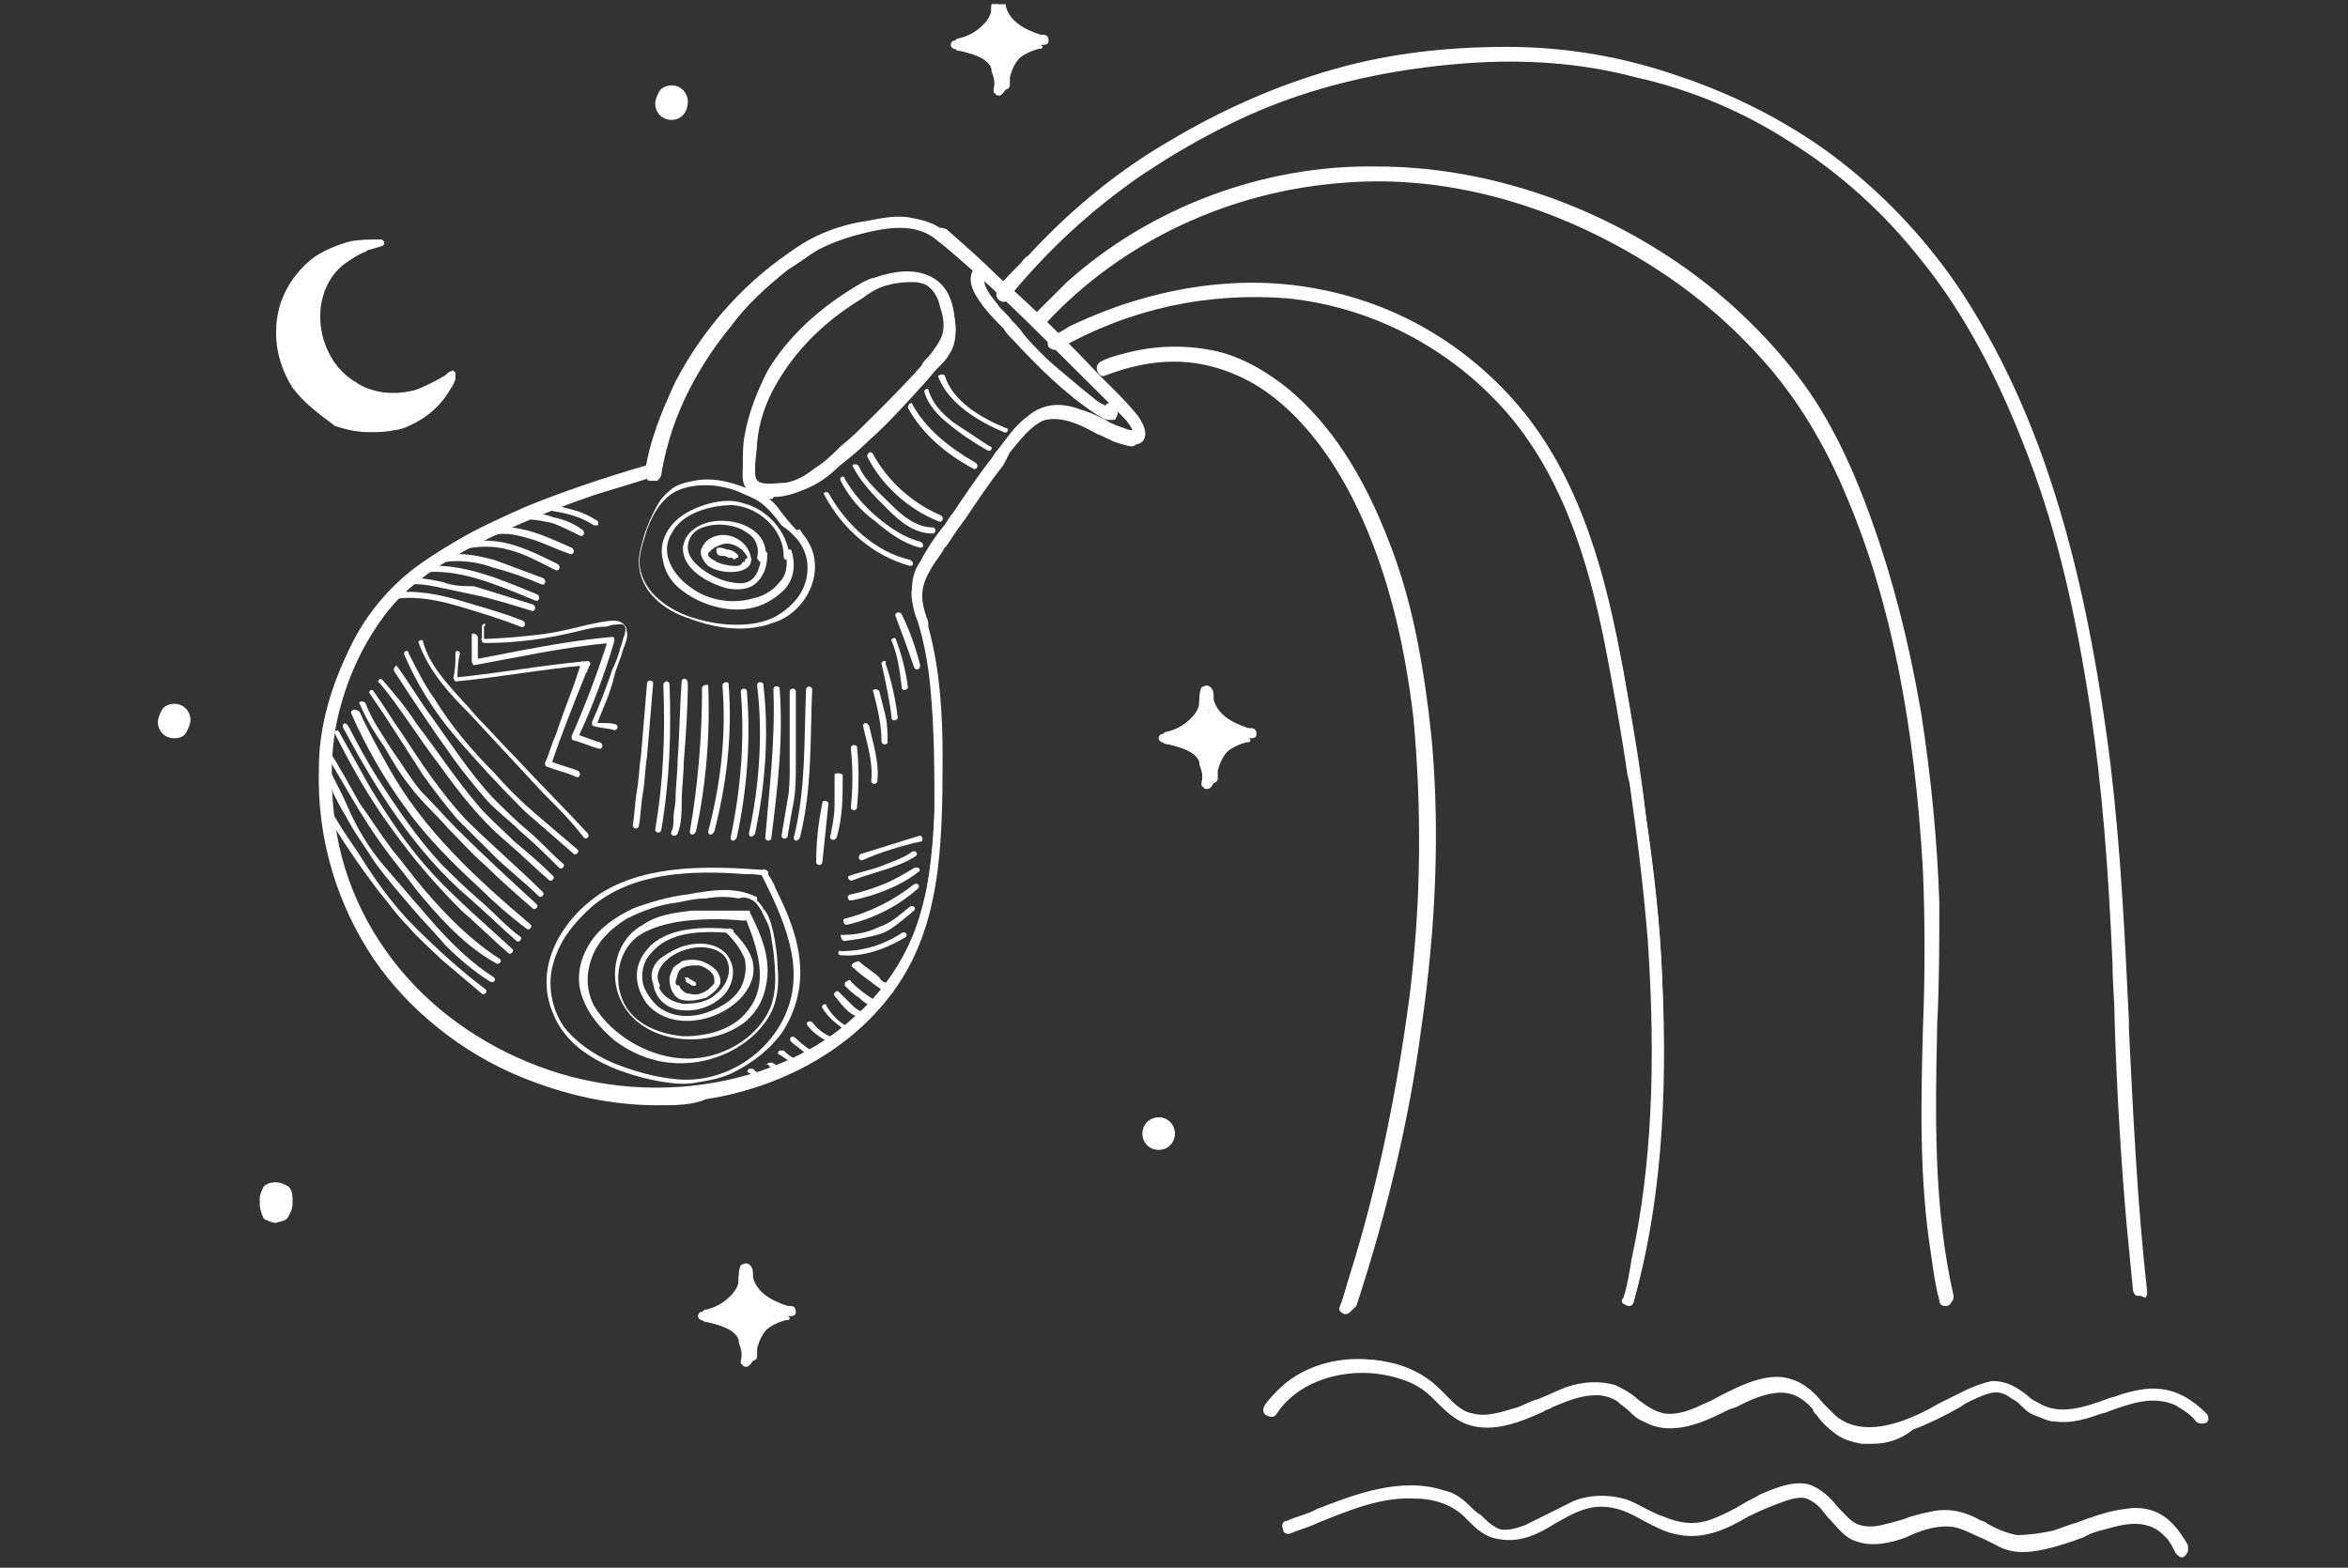 <?xml version="1.0" encoding="UTF-8"?>
<svg xmlns="http://www.w3.org/2000/svg" width="274" height="183" viewBox="0 0 274 183" fill="none">
  <rect x="0" y="0" width="274" height="183" fill="#333333" stroke="none"/>
  <g clip-path="url(#clip0_2824_304950)">
    <path d="M101.433 33.637C102.86 32.927 104.763 32.217 106.666 32.453C107.617 32.453 108.331 32.927 109.044 33.4C109.758 34.11 110.234 35.057 110.471 36.003C110.709 37.187 110.947 38.607 110.471 39.79C109.996 40.973 108.806 42.157 108.093 43.103C106.19 45.233 104.287 47.364 102.146 49.494C101.195 50.44 100.006 51.624 98.816 52.57C97.865 53.517 96.676 54.464 95.486 55.174C94.297 55.884 93.108 56.594 91.918 56.83C90.967 57.067 89.778 57.304 88.826 56.83C87.875 56.594 87.637 55.647 87.637 54.7C87.637 53.754 87.637 52.57 87.875 51.624C88.113 49.257 88.826 46.89 90.016 44.76C92.394 40.5 95.962 37.187 99.768 34.583C100.243 34.347 100.719 33.873 101.433 33.637C101.671 33.4 101.433 32.927 100.957 33.163C96.676 35.767 92.632 39.08 90.016 43.577C88.826 45.707 87.875 48.31 87.399 50.677C87.161 51.86 87.161 53.044 87.161 54.227C87.161 55.174 86.923 56.12 87.875 56.83C88.588 57.54 89.778 57.54 90.729 57.54C91.918 57.54 93.108 57.067 94.297 56.594C95.724 55.884 96.676 55.174 97.865 54.227C99.054 53.28 100.243 52.097 101.433 51.15C103.811 49.02 105.952 46.654 107.855 44.523C108.331 44.05 108.806 43.34 109.282 42.867C109.758 42.394 110.234 41.683 110.709 41.21C111.423 40.027 111.661 38.607 111.423 37.423C111.185 35.293 110.471 33.163 108.093 32.453C106.19 31.743 104.049 32.217 102.384 32.927C101.908 33.163 101.433 33.4 101.195 33.4C100.481 33.4 100.957 33.873 101.433 33.637Z" fill="white"></path>
    <path d="M90.016 58.251C88.826 58.251 87.875 58.014 87.399 57.304C86.448 56.594 86.686 55.41 86.686 54.464V54.227C86.686 52.807 86.686 51.86 86.924 50.677C87.399 48.074 88.351 45.707 89.54 43.34C91.918 39.317 95.724 35.767 100.719 32.927C101.195 32.69 101.671 32.453 101.909 32.453C103.336 31.98 105.714 31.27 107.855 31.98C109.996 32.69 111.185 34.347 111.423 37.423C111.661 39.08 111.423 40.5 110.709 41.447C110.472 41.92 109.996 42.394 109.52 42.867L109.282 43.104C108.807 43.577 108.331 44.287 107.855 44.76C105.714 47.127 103.574 49.494 101.433 51.387C100.244 52.57 99.054 53.517 97.865 54.464C96.914 55.41 95.724 56.357 94.059 57.067C92.87 57.541 91.681 58.014 90.254 58.014C90.254 58.251 90.016 58.251 90.016 58.251ZM101.671 34.11C101.195 34.347 100.719 34.82 100.244 35.057C95.724 37.897 92.632 41.21 90.491 44.997C89.302 47.127 88.588 49.257 88.351 51.624C88.351 52.57 88.113 53.517 88.113 54.7C88.113 55.647 88.113 56.12 88.826 56.357C89.778 56.594 90.729 56.357 91.681 56.357C92.87 56.12 93.821 55.647 95.011 54.7C96.2 53.99 97.151 53.044 98.103 52.097C99.292 51.15 100.244 50.204 101.433 49.02C103.336 47.127 105.476 44.997 107.379 42.867C107.617 42.63 107.617 42.394 107.855 42.157C108.569 41.447 109.282 40.5 109.758 39.553C110.234 38.607 110.234 37.423 109.758 36.004C109.52 35.057 109.282 34.347 108.569 33.637C108.093 33.163 107.379 32.927 106.428 32.927C105.001 32.927 103.098 33.163 101.671 34.11Z" fill="white"></path>
    <path d="M109.52 27.957C113.564 31.507 117.607 35.057 121.413 38.844C123.316 40.737 125.219 42.63 127.122 44.524C128.073 45.47 129.025 46.417 129.976 47.364C130.452 48.074 131.165 48.547 131.641 49.257C131.879 49.494 132.593 50.441 132.593 50.914C132.355 51.387 131.165 50.914 130.928 50.677C129.263 49.967 127.598 49.02 125.695 48.547C123.554 47.837 121.651 48.074 119.986 49.257C118.321 50.441 117.132 52.334 115.705 54.227C114.277 56.357 112.612 58.487 111.185 60.617C109.996 62.511 108.569 64.168 107.38 66.297C106.904 67.481 106.428 68.427 106.428 69.374C106.428 70.558 106.666 71.504 107.142 72.688C107.855 75.054 108.331 77.658 108.569 80.261C109.045 85.231 109.045 90.201 109.045 94.935C108.807 99.668 108.331 104.402 106.904 108.898C105.477 113.158 102.86 116.945 99.53 119.785C96.438 122.625 92.632 124.519 88.826 125.939C81.691 128.305 73.841 128.542 66.468 126.649C59.57 124.755 52.91 120.968 48.153 115.762C43.157 110.555 39.828 103.692 38.876 96.591C38.163 91.858 38.163 87.124 39.59 82.628C40.779 78.604 42.444 74.818 45.06 71.504C47.915 67.954 51.721 65.588 55.764 63.457C60.046 61.327 64.565 59.434 69.322 57.777C71.701 57.067 74.079 56.357 76.22 55.647C76.696 55.647 76.458 54.937 75.982 54.937C70.749 56.594 65.992 58.014 61.235 59.907C58.856 60.854 56.715 62.037 54.575 62.984C52.434 64.168 50.531 65.351 48.628 66.771C45.298 69.374 42.682 72.688 41.017 76.474C39.114 80.498 37.925 84.995 37.687 89.728C37.449 97.538 39.59 105.112 44.109 111.738C48.391 117.892 54.337 122.389 60.997 125.229C67.895 128.069 75.269 129.015 82.642 128.069C90.729 126.885 98.817 122.862 103.812 115.998C109.52 108.188 109.758 98.011 109.758 88.545C109.758 83.575 109.52 78.368 108.093 73.398C107.855 72.214 107.142 71.031 107.142 69.611C107.142 68.427 107.617 67.244 108.093 66.297C108.569 65.351 109.282 64.168 109.996 63.221C110.71 62.274 111.423 61.091 112.137 60.144C113.564 58.014 115.229 55.647 116.656 53.754C117.845 52.097 119.273 49.967 121.175 49.257C123.554 48.31 125.933 49.494 128.073 50.677C128.787 50.914 129.5 51.387 130.214 51.624C130.928 51.861 131.641 52.097 132.117 52.097C133.544 51.861 132.355 49.967 131.879 49.257C130.69 47.6 129.025 46.181 127.598 44.524C123.792 40.5 119.748 36.714 115.705 32.927C113.802 31.034 111.661 29.377 109.758 27.483C109.52 27.247 109.282 27.72 109.52 27.957Z" fill="white"></path>
    <path d="M76.695 129.015C71.225 129.015 65.992 127.832 60.759 125.702C53.861 122.862 47.676 117.892 43.633 111.975C39.351 105.585 36.973 98.011 37.211 89.728C37.211 85.231 38.4 80.734 40.541 76.237C42.444 71.977 45.298 68.664 48.39 66.297C50.293 64.877 52.672 63.457 54.337 62.511C56.477 61.327 58.618 60.38 61.234 59.197C65.278 57.54 70.035 55.884 75.744 54.227C76.219 53.99 76.695 54.464 76.695 54.7C76.933 55.174 76.695 55.41 76.219 55.647C73.603 56.357 71.225 57.067 69.322 57.777C64.089 59.434 59.569 61.327 55.764 63.457C51.958 65.351 48.152 67.717 45.298 71.267C42.919 74.344 41.016 77.894 39.827 82.154C38.638 86.178 38.4 90.911 39.114 96.118C40.065 103.218 43.395 109.845 48.39 115.051C53.147 120.022 59.569 123.808 66.705 125.702C74.079 127.595 81.69 127.358 88.826 124.992C92.87 123.572 96.438 121.678 99.53 118.838C102.86 115.998 105.476 112.211 106.903 108.188C108.568 103.455 109.044 98.248 109.044 94.224C109.282 89.728 109.282 84.758 108.568 79.551C108.331 76.948 107.855 74.344 107.141 72.214L106.903 71.741C106.666 70.794 106.19 69.847 106.428 68.664C106.428 67.717 106.666 66.534 107.379 65.587C108.093 64.167 109.044 62.747 109.996 61.564C110.471 61.09 110.709 60.38 111.185 59.907C112.612 57.777 114.039 55.647 115.704 53.517L116.18 52.807C117.369 51.387 118.321 49.73 119.986 48.547C121.651 47.127 123.791 46.89 126.17 47.837C127.121 48.074 128.073 48.547 129.024 49.02C129.738 49.494 130.451 49.73 131.165 49.967C131.641 50.204 131.879 50.204 132.116 50.204C132.116 49.967 131.879 49.73 131.403 49.02C130.927 48.547 130.451 48.074 129.976 47.6L129.738 47.364C128.786 46.417 127.835 45.47 126.884 44.523C124.981 42.63 123.078 40.737 121.175 38.843C117.607 35.293 113.563 31.507 109.282 27.957C109.044 27.72 108.806 27.247 109.282 26.773C109.52 26.537 109.996 26.537 110.471 26.773C112.612 28.667 114.515 30.323 116.418 32.217C120.699 36.003 124.743 40.027 128.311 43.813C128.549 44.05 129.024 44.523 129.262 44.76C130.451 45.944 131.641 47.127 132.592 48.31C132.83 48.547 134.019 50.204 133.544 51.15C133.544 51.387 133.068 51.86 132.592 51.86C131.879 51.86 131.165 51.624 130.451 51.387C129.738 51.15 129.024 50.914 128.311 50.44L127.835 50.204C125.932 49.257 123.791 48.31 121.889 49.02C120.224 49.73 119.034 51.387 117.845 52.807L117.131 54.227C115.466 56.357 114.039 58.487 112.612 60.617C112.374 60.854 112.136 61.327 111.898 61.564C111.423 62.274 110.947 62.984 110.471 63.694L110.233 63.931C109.758 64.877 109.044 65.587 108.568 66.534C107.855 67.717 107.617 68.664 107.617 69.611C107.617 70.321 107.855 71.267 108.093 71.977C108.331 72.451 108.331 72.687 108.331 73.161C109.758 78.368 109.996 83.811 109.996 88.308C109.996 98.958 109.758 108.425 104.049 115.998C99.292 122.388 91.442 126.885 82.404 128.305C80.739 129.015 78.836 129.015 76.695 129.015Z" fill="white"></path>
    <path d="M76.22 55.41C77.171 48.783 80.501 42.867 84.307 37.896C86.448 35.293 88.588 33.163 91.205 31.27C92.394 30.323 93.583 29.613 95.01 28.666C96.438 27.956 97.865 27.246 99.292 27.01C102.622 26.063 106.666 25.353 109.52 27.72C109.758 27.956 110.233 27.483 109.996 27.246C108.806 26.536 107.141 25.826 105.476 25.826C103.811 25.59 102.146 26.063 100.719 26.3C99.054 26.536 97.389 27.01 95.962 27.72C94.535 28.43 93.345 29.14 92.156 30.086C86.923 33.873 82.404 38.843 79.312 44.997C77.647 48.31 76.22 51.86 75.744 55.647C75.506 55.883 76.22 55.883 76.22 55.41Z" fill="white"></path>
    <path d="M75.982 56.12C75.744 56.12 75.506 56.12 75.506 55.884C75.269 55.647 75.269 55.41 75.269 55.174C75.744 51.624 77.171 48.074 78.836 44.523C81.929 38.607 86.448 33.4 91.919 29.613C92.87 28.903 94.297 27.956 95.962 27.246C97.627 26.536 99.292 26.063 100.957 25.826C102.385 25.59 104.05 25.116 105.952 25.353C107.142 25.59 109.045 25.826 110.472 27.246C110.71 27.483 110.71 27.72 110.71 27.956C110.71 28.193 110.472 28.43 110.234 28.43C109.996 28.43 109.758 28.43 109.52 28.193C106.904 25.826 103.336 26.536 99.768 27.483C98.103 27.956 96.914 28.43 95.487 29.14C94.297 29.85 93.108 30.797 91.919 31.506C89.54 33.4 87.162 35.53 85.259 38.133C82.166 41.92 78.361 47.837 77.171 55.41C77.171 55.647 76.934 55.884 76.696 56.12C75.982 56.12 75.982 56.12 75.982 56.12Z" fill="white"></path>
    <path d="M114.039 31.743C113.325 32.926 114.277 34.346 114.99 35.53C116.18 36.95 117.369 38.133 118.558 39.316C121.412 42.393 124.505 45.47 128.073 47.837C128.548 48.073 129.024 48.547 129.5 48.547C129.975 48.547 130.451 48.31 130.213 47.6C130.213 47.127 129.5 47.127 129.5 47.6V47.837C129.262 47.837 129.024 47.837 129.024 47.6C128.548 47.363 128.31 47.127 127.835 46.89C126.17 45.943 124.743 44.523 123.315 43.34C121.888 41.92 120.461 40.5 119.272 39.08C118.082 37.897 117.131 36.713 115.942 35.767C114.99 34.82 113.563 33.163 114.515 31.98C114.752 31.743 114.039 31.506 114.039 31.743Z" fill="white"></path>
    <path d="M129.738 49.02H129.5C128.786 49.02 128.31 48.547 127.835 48.31C124.267 45.943 121.175 42.867 118.32 39.79C117.845 39.316 117.369 38.843 117.131 38.37C116.417 37.66 115.466 36.713 114.752 35.767C114.277 35.056 112.612 33.163 113.563 31.506C113.801 31.033 114.277 31.033 114.752 31.27C115.228 31.506 115.228 31.98 114.99 32.216C114.515 33.163 115.466 34.346 116.417 35.53C116.893 36.24 117.607 36.713 118.082 37.423C118.558 37.897 119.034 38.37 119.51 39.08C120.699 40.5 122.126 41.92 123.553 43.103C125.218 44.523 126.645 45.707 127.835 46.653C128.072 46.89 128.548 47.127 129.024 47.363C129.024 47.363 129.024 47.127 129.262 47.127C129.5 46.89 129.738 46.89 129.975 46.89C130.213 46.89 130.451 47.127 130.451 47.6C130.451 48.073 130.451 48.547 130.213 48.783C130.213 49.02 129.975 49.02 129.738 49.02Z" fill="white"></path>
    <path d="M84.069 64.877C84.306 64.877 84.782 64.877 85.02 65.114C85.02 65.114 85.02 65.114 85.258 65.114H85.496C85.496 65.351 85.734 65.351 85.971 65.114C86.209 65.114 86.209 64.877 85.971 64.641C85.734 64.404 85.258 64.167 85.02 64.167C84.782 64.167 84.306 63.931 84.069 63.931C83.831 63.931 83.593 63.931 83.593 64.167C83.593 64.641 83.831 64.877 84.069 64.877Z" fill="white"></path>
    <path d="M87.637 65.114C87.399 63.694 86.21 62.747 85.02 62.51C83.831 62.274 82.404 62.747 81.928 63.93C81.453 64.64 82.166 65.587 82.642 66.06C83.356 66.534 84.307 66.77 85.258 66.77C86.21 66.77 87.399 66.534 87.637 65.587C87.637 65.35 87.399 65.114 87.399 65.114C87.161 65.114 87.161 65.114 86.923 65.35C86.923 65.35 86.923 65.35 86.923 65.587C86.923 65.587 86.923 65.587 86.686 65.587C86.448 66.06 86.21 66.06 85.734 66.06C85.02 66.06 84.069 65.824 83.593 65.587C83.356 65.35 83.118 65.35 82.88 65.114C82.88 65.114 82.88 65.114 82.642 64.877C82.642 64.877 82.642 64.877 82.642 64.64C82.642 64.64 82.642 64.404 82.88 64.404C82.88 64.167 83.118 64.167 83.356 63.93C83.831 63.694 84.307 63.457 84.783 63.457C85.972 63.457 87.161 64.404 87.399 65.587C87.161 65.824 87.875 65.587 87.637 65.114Z" fill="white"></path>
    <path d="M89.302 65.351C90.016 61.327 84.545 59.907 81.691 61.327C80.739 61.801 80.025 62.511 79.788 63.457C79.55 64.167 79.788 65.114 80.263 65.824C81.215 67.244 83.118 68.191 84.783 68.664C85.972 68.901 87.399 68.901 88.351 67.954C89.302 67.007 89.54 65.824 89.54 64.641C89.54 64.167 88.826 64.404 88.826 64.641C88.826 65.587 88.588 66.534 88.113 67.244C87.399 68.191 86.448 68.191 85.258 67.954C83.831 67.717 82.166 66.771 81.215 65.824C80.739 65.351 80.263 64.641 80.263 63.931C80.263 62.984 80.739 62.274 81.453 61.801C82.88 61.091 84.545 61.091 85.972 61.564C86.686 61.801 87.399 62.274 87.875 62.747C88.351 63.457 88.588 64.167 88.351 65.114C88.588 65.824 89.302 65.824 89.302 65.351Z" fill="white"></path>
    <path d="M92.157 65.114C91.919 62.037 89.54 59.434 86.686 58.724C85.259 58.251 83.594 58.487 82.166 58.961C80.739 59.434 79.312 60.144 78.361 61.327C77.409 62.511 76.934 63.931 77.409 65.587C77.647 67.007 78.599 68.191 79.55 68.901C81.691 70.557 84.783 71.504 87.399 71.031C88.826 70.794 90.254 70.084 91.443 68.901C92.632 67.717 92.87 66.061 92.394 64.404C92.394 63.931 91.681 64.167 91.681 64.404C91.919 65.587 91.919 67.007 90.967 67.954C90.254 68.901 89.064 69.611 87.875 69.847C85.496 70.557 82.642 70.084 80.739 68.664C78.599 67.244 76.934 64.641 78.361 62.274C79.55 59.907 82.88 58.961 85.496 58.961C88.589 59.197 91.443 61.801 91.443 64.877C91.443 65.587 92.157 65.351 92.157 65.114Z" fill="white"></path>
    <path d="M92.632 62.511C94.059 63.931 94.535 65.824 94.059 67.717C93.583 69.611 92.156 71.031 90.491 71.977C89.064 72.687 87.637 72.924 85.972 72.924C84.307 72.924 82.88 72.687 81.215 72.214C78.598 71.504 75.506 69.611 74.793 66.771C74.317 65.114 75.03 63.457 75.506 61.8C76.22 59.907 77.409 57.777 79.55 57.067C81.691 56.357 84.069 56.594 85.972 57.304C86.923 57.777 87.875 58.014 88.826 58.724C89.778 59.434 90.491 60.38 91.205 61.327C91.918 61.8 92.394 62.274 92.632 62.511C93.108 62.984 93.346 62.274 93.108 62.037C92.156 61.09 91.443 60.144 90.729 59.197C90.016 58.25 89.064 57.777 87.875 57.304C85.734 56.357 83.356 55.647 80.977 56.12C79.788 56.357 78.836 56.594 78.123 57.304C77.171 58.014 76.695 58.96 76.22 59.907C75.744 60.854 75.268 62.037 75.03 62.984C74.793 63.931 74.555 64.641 74.555 65.587C74.555 68.901 77.409 71.267 80.501 72.214C83.593 73.397 87.161 73.871 90.253 72.687C94.059 71.504 96.438 66.771 94.297 63.221C94.059 62.747 93.583 62.274 93.346 61.8C92.87 61.8 92.394 62.274 92.632 62.511Z" fill="white"></path>
    <path d="M94.059 80.498C93.821 86.414 94.059 92.094 92.632 97.775C92.632 98.248 93.108 98.248 93.345 97.775C94.773 92.094 94.535 86.414 94.773 80.498C94.773 80.024 94.059 80.024 94.059 80.498Z" fill="white"></path>
    <path d="M92.156 80.734C92.156 83.574 92.156 86.414 92.156 89.254C92.156 90.674 92.156 92.094 91.919 93.278C91.681 94.698 91.443 96.118 91.205 97.537C91.205 98.011 91.919 98.011 91.919 97.537C92.156 96.118 92.394 94.698 92.632 93.514C92.87 92.094 92.87 90.674 92.87 89.254C92.87 86.414 92.87 83.574 92.87 80.734C92.87 80.261 92.156 80.261 92.156 80.734Z" fill="white"></path>
    <path d="M90.253 80.498C90.491 86.414 89.778 92.094 89.302 97.775C89.302 98.248 90.015 98.248 90.015 97.775C90.729 92.094 91.442 86.178 90.967 80.261C90.729 80.024 90.253 80.024 90.253 80.498Z" fill="white"></path>
    <path d="M88.35 80.024C89.064 85.704 88.588 91.858 87.398 97.301C87.398 97.774 87.874 97.774 88.112 97.301C89.301 91.621 89.777 85.704 89.064 79.787C88.826 79.551 88.35 79.551 88.35 80.024Z" fill="white"></path>
    <path d="M86.447 80.734C86.923 86.414 86.447 92.094 85.258 97.774C85.258 98.248 85.734 98.248 85.971 97.774C87.161 92.331 87.636 86.414 87.161 80.734C87.161 80.261 86.447 80.261 86.447 80.734Z" fill="white"></path>
    <path d="M84.307 80.024C84.782 85.941 84.069 91.621 82.642 97.064C82.642 97.538 83.117 97.538 83.355 97.064C84.782 91.621 85.496 85.704 85.02 79.787C85.02 79.551 84.307 79.551 84.307 80.024Z" fill="white"></path>
    <path d="M81.928 80.261C81.928 85.941 81.452 91.621 80.501 97.065C80.501 97.538 80.977 97.538 81.215 97.065C82.404 91.621 82.88 85.704 82.642 80.024C82.642 79.788 81.928 80.024 81.928 80.261Z" fill="white"></path>
    <path d="M79.55 79.551C79.312 82.627 79.312 85.704 79.074 88.781C79.074 90.201 78.836 91.858 78.836 93.278C78.836 93.987 78.598 94.698 78.598 95.408C78.598 96.118 78.598 96.591 78.36 97.064C78.123 97.538 78.836 97.774 79.074 97.301C79.55 96.118 79.55 94.698 79.55 93.514C79.55 92.094 79.787 90.438 79.787 89.017C80.025 85.941 80.263 82.864 80.263 79.787C80.263 79.077 79.55 79.077 79.55 79.551Z" fill="white"></path>
    <path d="M77.409 80.024C77.646 85.704 77.409 91.384 76.457 96.828C76.457 97.301 77.171 97.301 77.171 96.828C78.122 91.384 78.36 85.467 78.122 79.787C77.884 79.314 77.409 79.551 77.409 80.024Z" fill="white"></path>
    <path d="M75.506 79.788C75.268 82.628 75.03 85.468 74.792 88.308C74.554 89.728 74.554 91.148 74.317 92.331C74.079 93.751 74.079 94.935 73.841 96.355C73.841 96.828 74.554 96.828 74.554 96.355C74.792 95.171 74.792 93.751 75.03 92.568C75.268 91.148 75.268 89.728 75.506 88.308C75.744 85.468 75.982 82.628 76.219 79.788C76.219 79.314 75.506 79.314 75.506 79.788Z" fill="white"></path>
    <path d="M56.24 73.161C56.24 73.634 56.24 74.344 56.24 74.817C56.24 75.054 56.478 75.054 56.715 75.054C60.283 75.054 63.851 74.581 67.657 73.634C68.609 73.397 69.56 73.161 70.511 73.161C70.987 73.161 71.225 72.924 71.701 72.924C71.939 72.924 72.89 72.687 72.89 73.161C73.128 73.397 72.89 73.871 72.89 74.107C72.652 74.581 72.652 75.054 72.414 75.527C72.176 76.474 71.939 77.184 71.463 78.131C70.749 80.261 70.036 82.154 69.084 84.284C69.084 84.521 69.084 84.758 69.322 84.758C70.036 84.994 70.987 84.994 71.701 85.231C72.176 85.231 72.176 84.521 71.701 84.521C70.987 84.284 70.036 84.521 69.322 84.284C69.322 84.521 69.322 84.521 69.56 84.758C70.273 82.864 71.225 80.971 71.701 78.841C71.939 77.894 72.414 76.947 72.652 76.001C72.89 75.291 73.366 74.344 73.128 73.634C73.128 72.924 72.414 72.451 71.701 72.451C70.749 72.451 69.798 72.687 68.609 72.924C66.706 73.397 64.803 73.871 62.662 74.107C60.521 74.344 58.143 74.581 56.002 74.581C56.24 74.581 56.24 74.817 56.478 74.817C56.478 74.344 56.478 73.634 56.478 73.161C56.953 72.687 56.24 72.687 56.24 73.161Z" fill="white"></path>
    <path d="M55.05 74.107C55.05 75.054 55.05 76.237 55.05 77.184C55.05 77.421 55.288 77.657 55.288 77.657C60.521 76.71 65.754 75.527 71.224 75.054C71.224 74.817 70.986 74.817 70.986 74.581C69.797 78.367 68.37 82.154 66.705 85.941C66.705 86.177 66.705 86.414 66.943 86.414C67.894 86.651 68.846 87.124 69.797 87.361C70.273 87.597 70.511 86.887 70.035 86.651C69.084 86.414 68.132 85.941 67.181 85.704C67.181 85.941 67.181 85.941 67.418 86.177C69.084 82.627 70.511 78.841 71.7 74.817C71.7 74.581 71.7 74.344 71.462 74.344C65.991 74.817 60.521 76.001 55.526 76.947C55.526 77.184 55.763 77.184 55.763 77.421C55.763 76.474 55.763 75.29 55.763 74.344C55.526 73.87 55.05 73.87 55.05 74.107Z" fill="white"></path>
    <path d="M53.147 76.237C53.147 77.184 53.147 78.131 52.909 79.078C52.909 79.314 53.147 79.551 53.147 79.551C58.142 79.078 63.137 78.131 68.37 77.657C68.37 77.657 68.608 77.657 68.608 77.421C68.37 77.421 68.132 77.184 67.894 77.184C67.894 77.421 67.656 77.657 67.656 77.894C67.419 78.604 67.181 79.314 66.943 80.024C66.229 81.918 65.516 83.811 64.802 85.941C64.326 86.888 64.089 88.071 63.613 89.018C63.613 89.254 63.613 89.491 63.851 89.491C65.04 89.964 66.229 90.201 67.181 90.674C67.656 90.911 67.894 90.201 67.419 89.964C66.229 89.491 65.04 89.254 64.089 88.781C64.089 89.018 64.089 89.018 64.326 89.254C65.516 85.704 66.943 82.154 68.37 78.604C68.608 78.368 68.608 77.894 68.846 77.657C69.084 77.184 68.37 76.948 68.132 77.421L68.37 77.184C63.137 77.657 58.142 78.604 53.147 79.078C53.147 79.314 53.385 79.314 53.385 79.551C53.385 78.604 53.385 77.657 53.623 76.474C53.861 76.001 53.147 75.764 53.147 76.237Z" fill="white"></path>
    <path d="M80.025 114.578C80.263 114.815 80.501 114.815 80.739 115.051H80.976H81.214V114.815C81.214 114.815 81.214 114.578 80.976 114.578C80.739 114.341 80.501 114.341 80.263 114.104H80.025H79.787C80.025 114.104 80.025 114.341 80.025 114.578Z" fill="white"></path>
    <path d="M78.836 114.578C79.073 113.868 79.073 113.158 79.787 112.921C80.263 112.685 80.976 112.685 81.452 112.685C81.928 112.685 82.641 113.158 82.879 113.395C83.117 113.631 83.355 113.868 83.355 114.341C83.355 114.341 83.355 114.341 83.355 114.578V114.815C83.117 115.051 82.879 115.288 82.641 115.525C81.928 115.998 81.214 116.235 80.501 115.998C80.025 115.998 79.787 115.761 79.549 115.525C79.311 115.288 79.311 115.288 79.311 115.051C78.836 115.051 78.836 114.815 78.836 114.578C78.836 114.341 78.836 114.105 78.598 114.105C78.36 114.105 78.122 114.105 78.122 114.341C78.122 115.288 78.598 116.471 79.549 116.708C80.501 116.945 81.452 116.708 82.403 116.471C83.117 115.998 84.069 115.288 84.069 114.578C84.069 113.395 83.117 112.685 81.928 112.211C81.214 111.975 80.263 111.975 79.549 112.211C79.311 112.448 78.836 112.685 78.598 112.921C78.36 113.395 78.122 113.868 78.122 114.341C78.122 114.578 78.122 114.578 78.36 114.815C78.36 114.815 78.598 114.815 78.836 114.578Z" fill="white"></path>
    <path d="M76.22 114.815C76.458 116.472 77.647 117.655 79.312 117.892C80.977 118.128 82.642 117.655 83.832 116.708C85.259 115.762 85.972 113.632 85.259 112.212C84.545 110.318 82.166 109.845 80.264 110.318C79.074 110.555 77.885 111.265 76.934 111.975C75.982 112.922 75.744 114.105 76.458 115.288C76.696 115.525 77.171 115.288 76.934 114.815C76.458 113.868 76.934 112.922 77.647 112.212C78.361 111.502 79.312 111.028 80.264 110.792C81.691 110.318 84.069 110.555 84.783 111.975C85.496 113.395 84.783 115.052 83.594 115.998C82.642 116.945 81.215 117.182 79.788 117.182C78.123 116.945 76.934 115.998 76.696 114.578C76.934 114.342 76.22 114.342 76.22 114.815Z" fill="white"></path>
    <path d="M85.258 108.425C82.166 108.188 78.36 108.188 75.981 110.318C75.03 111.265 74.316 112.448 74.316 113.868C74.316 115.052 74.792 116.235 75.506 117.182C78.36 120.495 84.069 119.312 86.685 116.235C87.636 115.052 88.112 113.868 87.874 112.448C87.636 111.028 86.447 109.608 85.258 108.425C85.02 108.188 84.544 108.661 84.782 108.898C85.734 109.845 86.447 110.792 86.923 111.975C87.161 113.158 86.923 114.342 86.447 115.288C85.496 116.945 83.593 117.892 81.928 118.365C80.025 118.838 78.122 118.602 76.695 117.418C75.981 116.708 75.268 115.762 75.03 114.815C74.792 113.632 75.03 112.212 75.981 111.265C78.122 108.661 81.928 108.661 85.258 108.898C85.734 109.135 85.734 108.425 85.258 108.425Z" fill="white"></path>
    <path d="M109.52 44.05C110.709 47.127 114.277 49.257 117.131 50.44C117.607 50.677 117.845 49.967 117.369 49.967C114.515 48.783 111.185 46.89 110.233 43.813C109.995 43.577 109.282 43.813 109.52 44.05Z" fill="white"></path>
    <path d="M107.854 45.707C108.33 47.364 109.52 48.547 110.709 49.493C112.136 50.677 113.563 51.623 115.228 52.57C115.704 52.807 115.942 52.097 115.466 52.097C114.039 51.15 112.612 50.203 111.185 49.257C109.995 48.31 108.806 47.127 108.33 45.47C108.33 45.233 107.854 45.47 107.854 45.707Z" fill="white"></path>
    <path d="M105.952 47.6C107.617 50.677 110.471 53.044 113.564 54.7C114.039 54.937 114.277 54.227 113.802 53.99C110.947 52.334 108.093 50.204 106.428 47.127C106.428 46.89 105.952 47.127 105.952 47.6Z" fill="white"></path>
    <path d="M101.194 53.28C102.859 56.594 105.952 59.434 109.519 60.854C109.995 61.09 110.233 60.38 109.757 60.144C106.427 58.724 103.573 56.12 101.908 53.044C101.67 52.57 101.194 52.807 101.194 53.28Z" fill="white"></path>
    <path d="M99.529 54.464C100.481 56.357 102.146 58.014 103.573 59.434C105 60.854 106.665 62.274 108.806 62.274C109.282 62.274 109.282 61.564 108.806 61.564C106.903 61.564 105.238 60.144 104.049 58.961C102.621 57.54 100.956 56.12 100.243 54.464C100.005 53.99 99.291 54.227 99.529 54.464Z" fill="white"></path>
    <path d="M98.102 56.12C99.054 58.014 100.481 59.67 102.146 60.854C103.811 62.274 105.476 63.457 107.379 63.93C107.854 63.93 107.854 63.457 107.379 63.22C105.476 62.747 103.811 61.564 102.384 60.38C100.957 59.197 99.529 57.54 98.578 55.883C98.578 55.41 97.864 55.647 98.102 56.12Z" fill="white"></path>
    <path d="M96.2 57.777C98.34 61.8 101.908 64.877 106.19 66.061C106.665 66.061 106.665 65.587 106.19 65.351C102.146 64.404 98.816 61.327 96.675 57.54C96.438 57.304 95.962 57.54 96.2 57.777Z" fill="white"></path>
    <path d="M104.524 71.977C105.238 73.871 105.952 75.764 106.665 77.894C106.903 78.367 107.379 78.131 107.379 77.657C106.903 75.764 106.189 73.634 105.238 71.74C105 71.267 104.287 71.504 104.524 71.977Z" fill="white"></path>
    <path d="M104.05 74.817C104.763 76.474 105.001 78.367 105.239 80.261C105.239 80.734 105.952 80.497 105.952 80.261C105.715 78.367 105.239 76.474 104.525 74.581C104.525 74.344 103.812 74.581 104.05 74.817Z" fill="white"></path>
    <path d="M102.859 77.421C103.335 79.551 103.811 81.681 104.049 83.811C104.049 84.284 104.762 84.047 104.762 83.811C104.524 81.681 104.049 79.551 103.335 77.421C103.573 76.947 102.859 77.184 102.859 77.421Z" fill="white"></path>
    <path d="M101.908 80.734C102.384 82.628 102.86 84.521 102.86 86.414C102.86 86.651 102.86 86.651 103.098 86.888C103.335 86.888 103.573 86.888 103.573 86.651C103.573 85.704 103.573 84.521 103.335 83.574C103.098 82.628 102.86 81.681 102.622 80.734C102.384 80.261 101.67 80.498 101.908 80.734Z" fill="white"></path>
    <path d="M100.719 84.757C101.194 86.887 101.908 89.017 101.67 91.147C101.67 91.621 102.384 91.621 102.384 91.147C102.622 89.017 101.908 86.887 101.432 84.757C101.194 84.284 100.719 84.284 100.719 84.757Z" fill="white"></path>
    <path d="M99.292 87.361C99.53 89.728 99.53 91.858 99.292 94.224C99.292 94.698 100.006 94.698 100.006 94.224C100.243 91.858 100.243 89.491 100.006 87.124C99.768 86.888 99.292 86.888 99.292 87.361Z" fill="white"></path>
    <path d="M97.389 90.438C97.389 91.621 97.389 92.805 97.389 93.988C97.389 95.171 97.151 96.355 96.913 97.538C96.675 98.011 97.389 98.248 97.627 97.775C98.34 95.408 98.34 93.041 98.34 90.438C98.102 90.201 97.389 90.201 97.389 90.438Z" fill="white"></path>
    <path d="M95.962 93.751C95.486 96.118 95.248 98.248 95.248 100.614C95.248 101.088 95.962 101.088 95.962 100.614C96.2 98.484 96.437 96.118 96.675 93.751C96.675 93.514 95.962 93.278 95.962 93.751Z" fill="white"></path>
    <path d="M100.719 100.378C102.86 99.431 105.238 98.721 107.379 98.248C107.855 98.248 107.617 97.538 107.379 97.538C105 98.248 102.86 98.958 100.481 99.668C100.005 99.904 100.243 100.614 100.719 100.378Z" fill="white"></path>
    <path d="M99.53 102.745C101.909 101.798 104.763 101.325 106.904 99.904C107.141 99.668 106.904 99.195 106.428 99.431C105.476 100.141 104.049 100.615 102.86 101.088C101.671 101.561 100.244 101.798 99.054 102.271C98.816 102.271 99.054 102.981 99.53 102.745Z" fill="white"></path>
    <path d="M99.292 105.111C100.719 104.874 102.147 104.401 103.336 103.928C104.525 103.454 105.952 102.744 107.142 101.798C107.617 101.561 107.142 101.088 106.666 101.324C105.477 102.034 104.287 102.744 103.098 103.218C101.909 103.691 100.482 104.164 99.292 104.401C98.817 104.401 98.817 105.111 99.292 105.111Z" fill="white"></path>
    <path d="M98.816 107.951C101.908 107.241 104.762 105.821 107.141 103.691C107.379 103.454 107.141 102.981 106.665 103.218C104.287 105.111 101.432 106.531 98.578 107.241C98.34 107.241 98.34 107.951 98.816 107.951Z" fill="white"></path>
    <path d="M98.578 109.845C100.243 109.608 101.67 109.371 103.098 108.898C104.525 108.188 105.476 107.241 106.665 106.295C106.903 106.058 106.665 105.585 106.19 105.821C105 106.768 104.049 107.715 102.622 108.188C101.195 108.898 99.768 109.135 98.103 109.135C98.103 109.135 98.103 109.845 98.578 109.845Z" fill="white"></path>
    <path d="M98.103 111.501C100.719 111.738 103.336 110.791 105.714 109.371C105.952 109.135 105.714 108.661 105.239 108.898C103.098 110.318 100.719 111.028 98.103 111.028C97.865 110.791 97.627 111.501 98.103 111.501Z" fill="white"></path>
    <path d="M87.399 106.294C85.02 106.294 82.879 106.294 80.739 106.294C78.836 106.531 76.695 106.768 75.03 107.951C71.938 109.608 70.986 113.631 72.413 116.708C74.792 121.915 82.641 122.625 86.923 119.311C88.588 117.891 89.301 116.235 89.539 114.105C89.777 111.501 88.826 109.134 87.636 106.768C87.399 106.294 86.923 106.531 86.923 107.004C88.35 110.555 90.015 115.051 86.923 118.365C85.258 120.258 82.403 120.968 79.787 120.968C77.171 120.731 74.554 119.785 73.127 117.655C71.462 115.051 71.938 111.265 74.316 109.371C75.981 108.188 78.122 107.714 80.025 107.478C82.403 107.241 84.544 107.241 86.923 107.478C87.636 107.004 87.636 106.294 87.399 106.294Z" fill="white"></path>
    <path d="M87.875 105.111C88.589 105.584 89.064 106.768 89.54 107.714C90.016 108.661 90.016 109.844 90.254 111.028C90.492 113.395 90.729 115.761 89.778 117.891C88.113 121.441 84.069 123.571 80.263 123.571C75.982 123.571 71.463 120.968 69.322 117.418C68.371 115.525 68.371 113.631 69.084 111.738C69.798 109.844 71.225 108.424 73.128 107.241C75.031 106.294 76.933 105.584 79.074 105.348C80.263 105.111 81.215 104.874 82.404 104.874C83.594 104.638 85.021 104.638 86.21 104.874C86.924 104.638 87.399 104.874 87.875 105.111C88.351 105.348 88.589 104.638 88.113 104.638C85.734 103.454 82.88 103.928 80.263 104.401C78.123 104.638 75.744 105.348 73.841 106.058C71.938 107.004 70.036 108.188 68.846 110.081C67.657 111.975 67.181 114.105 67.895 116.235C68.608 118.365 70.036 120.021 71.701 121.441C73.603 122.861 75.744 123.808 78.123 124.045C82.404 124.518 86.924 122.625 89.302 119.311C90.729 117.418 90.967 115.051 90.729 112.685C90.729 111.501 90.492 110.081 90.254 108.898C90.016 107.951 89.778 106.768 89.064 106.058C88.826 105.584 88.589 105.348 88.113 104.874C88.113 104.164 87.637 104.874 87.875 105.111Z" fill="white"></path>
    <path d="M88.826 102.035C91.443 107.241 94.059 112.922 91.681 118.365C89.54 123.335 84.069 126.649 78.599 125.939C76.22 125.702 73.841 124.992 71.463 124.045C69.322 123.098 67.181 121.678 65.754 119.785C64.327 117.655 63.851 114.815 64.565 112.448C65.278 109.845 66.943 107.715 69.084 105.821C73.841 101.798 80.739 101.561 86.924 102.035C87.637 102.035 88.589 102.035 89.302 102.271C89.778 102.271 89.778 101.561 89.302 101.561C82.88 101.088 75.744 100.851 70.273 104.165C65.516 107.241 62.186 112.922 64.565 118.365C66.468 123.098 71.938 125.228 76.696 126.175C78.123 126.412 79.55 126.649 80.977 126.412C82.404 126.175 84.069 125.939 85.496 125.228C87.875 124.045 90.016 122.388 91.443 120.258C92.87 117.892 93.584 115.288 93.346 112.448C93.108 109.372 91.919 106.531 90.491 103.691C90.254 102.981 89.778 102.271 89.302 101.561C89.302 101.325 88.589 101.561 88.826 102.035Z" fill="white"></path>
    <path d="M99.53 112.921C100.244 113.631 100.957 114.105 101.909 114.815C102.146 115.051 102.622 115.288 102.86 115.525C103.098 115.525 103.098 115.761 103.336 115.761C103.336 115.761 103.336 115.761 103.574 115.761C103.811 116.235 104.287 115.998 104.287 115.525C104.287 115.288 103.811 115.051 103.574 114.815C103.098 114.578 102.86 114.578 102.622 114.105C101.909 113.395 100.957 112.921 100.244 112.211C99.768 112.211 99.054 112.685 99.53 112.921Z" fill="white"></path>
    <path d="M98.578 115.051C99.054 115.525 99.53 115.998 100.243 116.471C100.719 116.945 101.432 117.418 102.146 117.655C102.384 117.655 102.622 117.655 102.622 117.418C102.622 117.181 102.622 117.181 102.384 116.945C101.195 116.235 100.243 115.525 99.292 114.578C99.292 114.341 99.054 114.341 98.816 114.578C98.578 114.578 98.578 114.815 98.578 115.051Z" fill="white"></path>
    <path d="M97.389 116.235C98.341 117.418 99.292 118.838 100.957 118.838C101.433 118.838 101.433 118.365 100.957 118.128C100.243 118.128 99.768 117.655 99.292 117.181C98.816 116.708 98.341 116.235 97.865 115.761C97.627 115.525 97.151 115.998 97.389 116.235Z" fill="white"></path>
    <path d="M95.962 117.655C96.675 118.838 97.865 119.785 99.054 120.495C99.529 120.731 99.767 120.021 99.292 120.021C98.102 119.548 97.151 118.601 96.437 117.418C96.437 116.945 95.724 117.418 95.962 117.655Z" fill="white"></path>
    <path d="M94.297 119.785C95.01 120.732 96.2 121.442 97.389 121.915C97.627 121.915 97.627 121.915 97.865 121.678C97.865 121.442 97.865 121.442 97.627 121.205C96.438 120.968 95.486 120.258 94.772 119.312C94.535 119.075 93.821 119.312 94.297 119.785Z" fill="white"></path>
    <path d="M92.394 121.678C93.346 122.388 94.059 123.098 95.011 123.572C95.249 123.572 95.249 123.572 95.487 123.572C95.487 123.572 95.487 123.335 95.487 123.098C94.535 122.625 93.584 121.915 92.87 121.205C92.394 120.732 91.919 121.205 92.394 121.678Z" fill="white"></path>
    <path d="M90.966 123.098C91.68 123.572 92.394 124.045 92.869 124.518C93.107 124.518 93.107 124.518 93.345 124.518C93.345 124.282 93.345 124.282 93.345 124.045C92.632 123.572 91.918 123.098 91.442 122.625C91.204 122.625 91.204 122.625 90.966 122.625C90.729 122.862 90.729 123.098 90.966 123.098Z" fill="white"></path>
    <path d="M89.54 124.282C89.778 124.282 89.778 124.282 89.54 124.282C89.778 124.282 89.778 124.518 89.778 124.518C90.015 124.518 90.015 124.755 90.253 124.755C90.491 124.992 90.967 125.228 91.443 125.228C91.68 125.228 91.68 125.228 91.918 124.992C91.918 124.755 91.918 124.755 91.68 124.755C91.68 124.755 91.68 124.755 91.443 124.755C91.443 124.755 91.443 124.755 91.205 124.755C90.967 124.755 90.967 124.518 90.729 124.518C90.491 124.282 90.253 124.045 90.015 124.045C89.778 124.045 89.54 124.045 89.54 124.282C89.302 124.282 89.302 124.045 89.54 124.282Z" fill="white"></path>
    <path d="M87.399 125.228C87.875 125.465 88.35 125.938 88.588 126.175C88.826 126.175 89.064 126.175 89.064 126.175C89.064 125.938 89.064 125.938 89.064 125.702C88.588 125.465 88.113 124.992 87.875 124.755C87.637 124.755 87.399 124.755 87.399 124.755C87.161 124.992 87.161 125.228 87.399 125.228Z" fill="white"></path>
    <path d="M48.866 75.054C50.055 78.367 52.434 80.971 54.812 83.337C57.667 86.414 60.521 89.491 63.375 92.568C65.04 94.224 66.705 95.881 68.132 97.774C68.37 98.011 68.846 97.774 68.608 97.301C65.754 94.224 62.9 91.384 60.045 88.308C58.618 86.888 57.191 85.231 55.764 83.811C54.575 82.391 53.385 81.207 52.196 79.787C51.007 78.367 49.817 76.711 49.342 74.817C49.342 74.581 48.628 74.817 48.866 75.054Z" fill="white"></path>
    <path d="M47.201 76.474C48.628 79.788 50.531 82.864 52.91 85.704C55.526 88.781 58.38 91.858 61.235 94.698C63.138 96.355 65.04 98.011 66.943 99.668C67.181 99.905 67.657 99.431 67.419 99.195C65.754 97.775 64.089 96.355 62.424 94.934C60.759 93.514 59.094 91.858 57.667 90.201C55.05 87.598 52.672 84.758 50.769 81.681C49.58 80.024 48.628 78.131 47.677 76.237C47.677 75.764 46.963 76.001 47.201 76.474Z" fill="white"></path>
    <path d="M46.011 78.367C48.152 81.681 50.53 85.231 52.909 88.544C54.098 90.201 55.287 91.621 56.477 93.041C57.666 94.461 59.331 95.644 60.758 97.064C62.423 98.484 63.85 99.904 65.278 101.324C65.515 101.561 65.991 101.088 65.753 100.851C64.326 99.668 63.137 98.248 61.71 97.064C60.282 95.881 58.855 94.461 57.428 93.041C54.812 90.201 52.671 86.887 50.292 83.574C48.865 81.681 47.676 79.551 46.249 77.657C46.249 77.657 45.773 78.131 46.011 78.367Z" fill="white"></path>
    <path d="M44.346 79.787C46.725 82.627 48.865 86.177 51.244 89.254C53.623 92.568 56.001 95.644 59.093 98.248C60.758 99.668 62.423 101.324 64.088 102.744C64.326 102.981 64.802 102.508 64.564 102.271C63.137 100.851 61.472 99.431 60.045 98.248C58.618 96.828 56.953 95.408 55.763 93.988C53.147 90.911 51.006 87.597 48.628 84.521C47.438 82.627 46.011 80.971 44.584 79.314C44.346 79.077 43.87 79.551 44.346 79.787Z" fill="white"></path>
    <path d="M43.157 80.971C45.297 84.048 47.2 87.124 49.341 90.438C50.53 92.094 51.957 93.988 53.385 95.644C54.812 97.065 56.239 98.485 57.666 99.905C59.331 101.561 61.234 102.981 62.899 104.638C63.137 104.875 63.612 104.401 63.375 104.165C60.52 101.325 57.19 98.485 54.336 95.644C51.482 92.568 49.103 89.018 46.962 85.704C45.773 84.048 44.822 82.391 43.632 80.734C43.395 80.261 42.919 80.734 43.157 80.971Z" fill="white"></path>
    <path d="M41.968 82.154C42.681 83.811 43.633 85.468 44.822 87.124C45.773 88.781 46.725 90.438 47.914 91.858C49.104 93.514 50.769 94.934 52.196 96.591C53.623 98.011 55.05 99.668 56.715 101.088C58.38 102.745 60.283 104.401 62.186 106.058C62.424 106.295 62.899 105.821 62.662 105.585C59.569 102.745 56.477 99.904 53.385 96.828C51.958 95.408 50.531 93.751 49.104 92.331C47.914 90.911 46.963 89.254 45.773 87.598C44.584 85.704 43.395 84.047 42.681 82.154C42.444 81.681 41.73 81.918 41.968 82.154Z" fill="white"></path>
    <path d="M41.016 83.338C42.681 87.124 44.822 90.911 47.438 94.461C49.817 97.774 52.909 100.851 56.001 103.691C57.666 105.348 59.569 107.005 61.472 108.425C61.71 108.661 62.185 108.188 61.948 107.951C55.525 102.508 49.341 96.828 45.297 89.491C44.108 87.361 42.919 85.231 41.967 83.101C41.492 82.627 40.778 82.864 41.016 83.338Z" fill="white"></path>
    <path d="M40.065 84.994C43.871 92.094 48.39 99.431 54.812 104.875C56.715 106.531 58.38 108.188 60.283 109.845C60.521 110.081 60.997 109.608 60.759 109.371C59.094 108.188 57.667 106.531 56.002 105.111C54.337 103.691 52.91 102.271 51.483 100.851C48.628 97.775 46.25 94.225 44.109 90.911C42.919 89.018 41.73 86.888 40.779 84.994C40.303 84.048 39.827 84.521 40.065 84.994Z" fill="white"></path>
    <path d="M39.114 85.704C41.017 89.491 43.157 93.278 45.774 96.828C48.152 100.141 50.769 103.218 53.861 106.295C55.764 107.951 57.429 109.608 59.332 111.265C59.57 111.501 60.045 111.028 59.807 110.791C56.715 107.951 53.385 105.111 50.531 102.035C47.677 98.958 45.298 95.408 43.157 91.858C41.968 89.728 40.779 87.598 39.589 85.468C39.352 84.994 38.876 85.468 39.114 85.704Z" fill="white"></path>
    <path d="M37.924 87.834C40.065 91.384 42.206 95.408 44.822 98.958C46.011 100.614 47.439 102.271 48.628 103.928C49.817 105.348 51.007 106.768 52.434 108.188C54.099 109.845 55.764 111.265 57.904 112.448C58.142 112.685 58.618 112.211 58.38 111.975C55.05 109.845 52.196 107.005 49.579 103.928C48.152 102.271 46.963 100.614 45.774 99.194C44.346 97.301 43.157 95.408 41.968 93.751C40.779 91.621 39.589 89.491 38.4 87.598C38.162 87.124 37.686 87.598 37.924 87.834Z" fill="white"></path>
    <path d="M46.487 69.847C48.865 69.611 51.244 70.084 53.623 70.794C56.001 71.504 58.38 72.214 60.758 73.161C61.234 73.397 61.472 72.687 60.996 72.451C58.618 71.504 56.001 70.794 53.623 70.084C51.244 69.374 48.628 68.901 46.249 69.137C46.011 69.374 46.011 69.847 46.487 69.847Z" fill="white"></path>
    <path d="M48.39 68.191C49.579 68.191 50.531 68.427 51.72 68.664C52.909 68.9 53.861 69.137 55.05 69.374C57.429 69.847 59.569 70.557 61.948 71.267C62.424 71.504 62.661 70.794 62.186 70.557C59.807 69.847 57.666 69.137 55.288 68.427C54.099 68.427 52.909 68.427 51.72 67.954C50.531 67.717 49.579 67.481 48.39 67.481C47.914 67.481 47.914 68.191 48.39 68.191Z" fill="white"></path>
    <path d="M50.055 66.771C54.099 66.534 58.38 68.427 62.424 70.084C62.899 70.321 63.137 69.611 62.661 69.374C58.618 67.717 54.336 65.824 50.055 66.061C49.579 66.061 49.817 66.771 50.055 66.771Z" fill="white"></path>
    <path d="M51.958 65.587C53.861 65.351 55.764 65.587 57.667 66.297C59.57 66.771 61.473 67.481 63.138 68.191C63.614 68.427 63.851 67.717 63.376 67.481C61.473 66.771 59.57 66.061 57.667 65.351C55.764 64.877 53.861 64.404 51.958 64.877C51.483 64.877 51.483 65.587 51.958 65.587Z" fill="white"></path>
    <path d="M53.861 64.167C55.764 63.694 57.667 63.694 59.332 64.167C61.234 64.64 62.9 65.587 64.802 66.534C65.278 66.77 65.516 66.06 65.04 65.824C63.137 64.877 61.234 63.93 59.332 63.457C57.429 62.984 55.526 62.984 53.623 63.457C53.385 63.694 53.385 64.404 53.861 64.167Z" fill="white"></path>
    <path d="M57.429 62.511C59.094 62.037 60.521 62.511 62.186 62.984C63.613 63.457 65.04 64.167 66.468 64.641C66.943 64.877 67.181 64.167 66.705 63.931C65.04 63.221 63.613 62.511 61.948 62.037C60.283 61.564 58.856 61.327 57.191 61.8C56.715 62.037 56.953 62.747 57.429 62.511Z" fill="white"></path>
    <path d="M61.235 60.617C62.424 60.617 63.613 60.854 64.565 61.09C65.754 61.564 66.705 62.037 67.657 62.511C68.132 62.747 68.37 62.037 67.895 61.8C66.943 61.09 65.754 60.617 64.565 60.38C63.375 59.907 62.186 59.907 61.235 59.67C60.997 59.907 60.759 60.617 61.235 60.617Z" fill="white"></path>
    <path d="M64.564 59.67C66.229 59.907 67.894 60.38 69.321 61.327C69.559 61.327 69.559 61.327 69.797 61.327C69.797 61.09 69.797 60.854 69.797 60.854C69.083 60.38 68.132 59.907 67.418 59.67C66.467 59.434 65.753 59.197 64.802 58.96C64.326 58.724 64.088 59.434 64.564 59.67Z" fill="white"></path>
    <path d="M37.686 89.964C38.162 90.911 38.638 91.621 38.876 92.568C39.351 93.514 39.827 94.461 40.303 95.171C41.254 97.064 42.681 98.958 43.871 100.851C45.298 102.745 46.725 104.401 48.152 106.058C49.341 107.478 50.769 108.898 51.958 110.318C53.623 111.975 55.288 113.395 57.191 114.578C57.666 114.815 57.904 114.342 57.666 114.105C54.337 111.975 51.72 109.135 49.104 106.058C47.676 104.401 46.249 102.745 44.822 101.088C43.395 99.431 42.206 97.538 41.254 95.644C40.779 94.698 40.303 93.514 39.827 92.568C39.351 91.621 38.876 90.674 38.4 89.728C37.924 89.254 37.449 89.491 37.686 89.964Z" fill="white"></path>
    <path d="M37.924 94.698C39.827 98.011 41.968 101.088 44.108 103.928C45.298 105.348 46.249 106.768 47.676 108.188C48.866 109.608 50.293 110.791 51.482 111.975C53.147 113.395 54.574 114.578 56.239 115.998C56.477 116.235 56.953 115.761 56.715 115.525C53.861 113.395 51.007 110.791 48.39 108.188C45.774 105.584 43.633 102.508 41.73 99.431C40.541 97.774 39.351 95.881 38.4 94.224C38.162 93.987 37.686 94.224 37.924 94.698Z" fill="white"></path>
    <path d="M121.888 36.95C130.689 27.246 143.771 21.329 156.854 20.383C168.985 19.673 181.591 23.223 191.819 29.613C197.052 32.926 201.809 36.713 205.853 41.447C210.134 46.417 213.464 51.86 215.843 57.777C221.551 71.504 223.93 86.651 224.644 101.561C225.357 116.471 223.216 131.618 225.595 146.528C225.833 148.185 226.309 150.078 226.546 151.735C226.546 152.209 227.26 151.972 227.26 151.499C223.692 136.352 225.833 120.731 225.595 105.584C225.357 98.248 224.644 90.674 223.454 83.337C222.265 75.764 220.6 68.427 217.746 61.327C215.367 55.173 212.513 49.02 208.469 43.813C204.663 39.08 200.144 34.82 195.149 31.27C185.159 24.406 172.79 20.146 160.422 19.91C147.339 19.673 134.257 24.643 124.505 33.163C123.316 34.346 122.126 35.293 121.175 36.476C121.175 36.713 121.651 37.186 121.888 36.95Z" fill="white"></path>
    <path d="M227.022 152.445C226.546 152.445 226.308 152.209 226.308 151.735C225.833 150.079 225.595 148.185 225.357 146.529C223.93 137.535 224.168 128.542 224.406 119.785C224.643 113.868 224.643 107.715 224.406 101.798C223.454 84.521 220.6 70.084 215.605 58.25C212.988 51.86 209.658 46.417 205.615 41.92C201.571 37.423 197.052 33.637 191.581 30.323C180.639 23.696 168.509 20.383 156.854 21.33C143.533 22.276 130.927 28.193 122.126 37.66C121.888 37.897 121.412 37.897 120.937 37.66C120.699 37.423 120.461 36.95 120.937 36.477C122.126 35.293 123.315 34.11 124.505 32.927C134.257 24.17 147.577 19.2 160.659 19.436C172.79 19.436 185.159 23.46 195.625 30.56C200.857 34.11 205.377 38.37 209.183 43.103C212.988 47.837 215.843 53.517 218.459 60.854C220.838 67.481 222.741 74.817 224.168 83.101C225.357 90.674 226.071 98.248 226.308 105.348C226.308 110.081 226.308 114.815 226.071 119.311C225.833 129.962 225.595 140.849 227.973 151.262C227.973 151.499 227.973 151.735 227.736 151.972C227.498 152.445 227.26 152.445 227.022 152.445Z" fill="white"></path>
    <path d="M123.316 40.264C131.641 35.53 140.679 33.4 150.194 34.347C159.47 35.293 168.509 39.317 174.931 46.18C182.305 54.227 185.635 64.641 187.775 75.054C188.965 80.261 189.678 85.704 190.63 91.148C191.581 97.301 192.295 103.455 192.771 109.845C193.722 122.152 193.484 134.932 190.868 147.239C190.63 148.659 190.154 150.315 189.916 151.735C189.916 152.209 190.392 152.209 190.63 151.972C193.96 139.665 194.436 126.885 193.96 114.105C193.722 107.715 193.008 101.561 192.057 95.171C191.343 89.491 190.392 84.048 189.44 78.368C187.538 67.717 184.683 56.594 177.785 48.074C171.839 40.737 163.276 35.767 153.762 34.11C144.247 32.453 134.495 34.347 125.932 38.37C124.743 38.843 124.505 39.08 123.316 39.79C122.602 39.79 122.84 40.5 123.316 40.264Z" fill="white"></path>
    <path d="M190.154 152.446C189.916 152.446 189.916 152.446 190.154 152.446C189.678 152.446 189.678 152.209 189.44 152.209C189.203 151.972 189.203 151.736 189.44 151.499C189.916 150.079 190.154 148.422 190.392 147.002C192.77 136.115 193.246 124.045 192.295 109.845C191.819 103.928 191.105 98.011 190.154 91.385L189.916 90.438C189.203 85.468 188.251 80.261 187.3 75.291C185.397 65.824 182.305 54.7 174.455 46.654C168.033 40.027 159.47 35.767 150.194 34.82C140.917 34.11 131.879 36.003 123.553 40.737C123.078 40.974 122.602 40.737 122.364 40.5C122.126 40.027 122.364 39.553 122.602 39.317C123.553 38.843 124.029 38.607 124.743 38.133L125.218 37.897C134.257 33.637 144.247 31.98 153.286 33.637C162.8 35.293 171.363 40.264 177.547 47.837C184.683 56.594 187.3 67.717 189.44 78.368C190.392 83.574 191.343 89.018 192.057 95.171C193.008 102.035 193.722 108.188 193.96 114.105C194.673 128.542 193.722 141.085 190.63 151.972C190.63 152.209 190.392 152.446 190.154 152.446Z" fill="white"></path>
    <path d="M128.549 43.577C131.879 42.394 135.685 41.684 139.253 42.157C142.345 42.63 145.437 43.814 148.053 45.707C153.524 49.73 157.33 56.12 159.946 62.274C162.801 69.137 164.466 76.474 165.179 83.811C166.369 94.698 166.131 105.585 164.704 116.472C163.514 127.358 161.136 138.245 157.806 148.895C157.33 150.079 157.092 151.262 156.616 152.682C156.379 153.156 157.092 153.156 157.33 152.919C160.898 142.269 163.276 131.382 164.941 120.495C166.369 109.371 167.082 98.248 166.131 87.124C165.417 79.314 164.228 71.504 161.374 64.167C158.757 57.777 155.427 51.15 149.956 46.654C147.578 44.524 144.723 42.867 141.631 42.157C138.301 41.21 134.733 41.447 131.403 42.394C130.452 42.63 129.5 42.867 128.549 43.34C127.835 43.103 128.073 43.814 128.549 43.577Z" fill="white"></path>
    <path d="M157.092 153.392H156.854C156.378 153.155 156.14 152.919 156.378 152.445C156.854 151.262 157.092 150.079 157.567 148.659C160.897 138.009 163.038 127.122 164.465 116.471C165.892 105.111 165.892 94.224 164.941 83.811C163.99 75.764 162.325 68.664 159.708 62.274C156.616 54.7 152.572 49.257 148.053 45.944C145.437 44.05 142.582 42.867 139.49 42.393C136.16 41.92 132.83 42.393 129.024 43.813C128.549 44.05 128.311 43.813 128.073 43.34C127.835 42.867 128.073 42.393 128.549 42.157C129.5 41.683 130.451 41.447 131.403 41.21C134.971 40.263 138.539 40.263 141.869 40.973C144.961 41.683 147.815 43.34 150.432 45.47C155.189 49.493 158.995 55.174 162.087 63.221C164.703 69.847 166.13 77.184 167.082 86.414C168.033 97.064 167.557 108.188 165.892 119.785C164.465 130.672 161.849 141.559 158.281 152.445C157.567 153.155 157.329 153.392 157.092 153.392Z" fill="white"></path>
    <path d="M148.766 164.516C150.907 161.202 155.189 159.546 159.232 159.546C161.135 159.546 163.276 160.019 164.941 160.729C165.892 161.202 166.606 161.676 167.319 162.386C168.271 163.332 168.984 164.279 169.936 164.989C173.266 167.356 177.547 165.226 180.877 163.806C182.542 163.096 184.445 162.386 186.348 162.386C187.3 162.386 188.251 162.622 188.965 163.096C190.154 163.806 190.867 164.752 192.057 165.462C195.387 167.356 198.955 165.226 201.809 163.806C203.474 163.096 204.901 162.149 206.804 161.912C208.707 161.676 210.372 162.622 211.561 164.042C212.513 164.989 213.226 165.936 214.178 166.646C215.129 167.119 216.08 167.592 217.032 167.829C219.173 168.066 221.313 167.592 223.216 166.646C225.357 165.936 227.26 164.752 229.163 163.806C230.114 163.332 231.303 162.622 232.255 162.386C233.206 162.149 234.396 162.622 235.109 163.096C236.061 163.806 236.774 164.516 237.726 164.989C238.439 165.462 239.153 165.699 240.104 165.699C241.769 165.936 243.196 165.462 244.861 164.989C247.954 164.042 251.284 162.386 254.376 163.806C255.327 164.279 256.041 164.989 256.992 165.699C257.23 165.936 257.706 165.462 257.468 165.226C256.041 163.806 254.614 162.859 252.473 162.386C250.808 162.149 249.143 162.622 247.716 163.096C244.624 164.042 241.294 165.936 237.964 164.042C236.299 163.096 234.871 161.202 232.731 161.439C231.541 161.439 230.59 161.912 229.638 162.622C228.687 163.096 227.736 163.569 226.784 164.042C223.216 165.936 217.746 168.539 214.178 165.462C212.513 164.042 211.323 161.912 209.183 161.202C207.518 160.729 205.853 161.202 204.425 161.676C202.76 162.386 201.095 163.332 199.43 164.042C197.765 164.752 196.1 165.462 194.197 165.226C191.819 164.752 190.63 162.622 188.489 161.912C186.824 161.202 184.921 161.439 183.256 162.149C181.353 162.859 179.45 163.806 177.547 164.516C175.882 165.226 173.979 165.699 172.077 165.226C169.698 164.516 168.509 162.386 166.606 160.966C164.941 159.782 163.038 159.309 161.135 158.836C157.329 158.362 153.048 159.309 149.956 161.912C149.242 162.622 148.766 163.096 148.053 164.042C148.053 164.516 148.528 164.989 148.766 164.516Z" fill="white"></path>
    <path d="M218.459 168.539C217.983 168.539 217.746 168.539 217.27 168.539C216.081 168.303 215.129 168.066 214.178 167.356C213.226 166.646 212.513 165.936 212.037 165.226C211.799 164.989 211.561 164.753 211.561 164.516C210.134 162.859 208.707 162.386 207.042 162.622C205.377 162.859 203.95 163.569 202.523 164.279L201.809 164.516C198.955 165.936 195.149 167.829 191.819 165.936C191.105 165.699 190.63 165.226 190.154 164.753C189.678 164.279 189.203 164.043 188.727 163.569C188.013 163.096 187.062 162.859 186.348 162.859C184.445 162.859 182.78 163.569 181.115 164.279C180.877 164.516 180.402 164.516 180.164 164.753C177.072 166.173 173.028 167.829 169.698 165.463C168.984 164.989 168.271 164.279 167.795 163.806C167.557 163.569 167.319 163.332 167.082 163.096C166.368 162.386 165.654 161.912 164.703 161.439C163.038 160.729 161.135 160.256 158.994 160.256C155.664 160.256 151.383 161.439 149.004 164.989C148.766 165.463 148.291 165.463 147.815 165.226C147.339 164.989 147.339 164.516 147.577 164.043C148.053 163.332 148.766 162.622 149.48 161.912C152.334 159.309 156.616 158.126 160.897 158.836C163.038 159.072 164.941 159.782 166.606 160.966C167.319 161.439 168.033 162.149 168.509 162.622C169.46 163.569 170.412 164.753 171.839 164.989C173.504 165.463 175.407 164.753 177.072 164.279C177.785 164.043 178.499 163.569 179.45 163.332C180.64 162.859 181.591 162.386 182.78 161.912C184.921 161.202 186.824 161.202 188.489 161.676C189.44 162.149 190.392 162.622 191.105 163.332C192.057 164.043 193.008 164.753 194.198 164.989C195.863 165.226 197.528 164.516 198.955 163.806C199.668 163.569 200.382 163.096 200.858 162.859C201.809 162.386 202.76 161.912 203.95 161.439C205.853 160.729 207.518 160.492 208.945 160.966C210.61 161.439 211.799 162.622 212.751 163.806C213.226 164.279 213.702 164.753 214.178 165.226C217.746 168.303 223.454 165.463 226.309 163.806C226.784 163.569 227.26 163.332 227.736 163.096C228.211 162.859 228.687 162.622 229.163 162.386C230.114 161.912 231.304 161.439 232.493 161.202C234.158 161.202 235.347 161.912 236.536 162.859C237.012 163.332 237.488 163.569 237.964 163.806C240.342 165.226 243.197 164.279 245.813 163.332C246.289 163.096 246.764 163.096 247.24 162.859C248.667 162.386 250.57 161.912 252.235 162.149C254.138 162.386 255.803 163.333 257.468 164.989C257.706 165.226 257.706 165.463 257.706 165.699C257.706 165.936 257.468 166.173 256.992 166.173C256.755 166.173 256.517 166.173 256.279 165.936C255.565 164.989 254.614 164.516 253.9 164.043C251.284 162.859 248.667 163.806 246.051 164.753C245.575 164.989 245.099 164.989 244.624 165.226C243.197 165.699 241.532 166.173 239.867 165.936C238.915 165.936 238.202 165.463 237.488 165.226C236.774 164.989 236.299 164.516 235.823 164.043C235.585 163.806 235.347 163.569 234.871 163.332C233.92 162.622 233.206 162.386 232.255 162.622C231.304 162.859 230.352 163.333 229.401 163.806L228.687 164.279C227.022 165.226 225.119 166.173 223.216 166.883C221.789 168.066 220.124 168.539 218.459 168.539Z" fill="white"></path>
    <path d="M150.67 178.243C155.427 176.586 160.185 174.219 165.18 174.219C167.32 174.219 169.699 174.929 171.364 176.586C172.553 177.769 173.505 178.953 175.17 179.189C179.451 179.663 182.781 175.403 186.825 175.403C190.393 175.403 192.771 178.243 196.101 178.716C200.621 179.426 204.189 175.639 208.232 174.456C208.946 174.219 209.897 173.983 210.849 174.219C211.562 174.456 212.038 174.693 212.514 175.166C213.941 176.349 214.654 178.243 216.557 178.953C218.46 179.663 220.363 179.189 222.028 178.479C223.931 177.769 225.834 177.059 227.974 177.533C229.877 177.769 231.304 178.953 232.969 179.663C234.159 180.136 235.586 180.373 237.013 180.373C240.105 180.136 242.722 178.716 245.576 178.006C248.192 177.296 251.047 176.823 252.95 178.953C253.425 179.663 253.901 180.373 254.139 181.083C254.377 181.556 254.853 181.083 254.615 180.846C254.139 179.426 253.188 178.243 251.76 177.533C250.571 176.823 249.382 176.823 248.192 176.823C245.1 177.059 242.484 178.479 239.392 179.426C237.965 179.899 236.537 180.136 235.11 179.899C233.445 179.663 231.78 178.716 230.353 178.006C228.926 177.296 227.261 176.823 225.596 177.059C223.455 177.296 221.552 178.243 219.412 178.716C218.46 178.953 217.509 178.953 216.557 178.479C215.368 178.006 214.654 177.059 213.941 176.349C212.989 175.166 212.038 173.983 210.611 173.746C208.708 173.273 206.805 173.983 205.14 174.929C202.999 175.876 201.096 177.296 198.718 178.006C196.815 178.479 195.15 178.243 193.485 177.533C192.058 176.823 190.631 175.876 188.966 175.403C187.063 174.929 185.398 174.929 183.495 175.639C181.354 176.349 179.689 177.769 177.548 178.479C176.597 178.953 175.408 179.189 174.218 178.953C173.505 178.716 172.791 178.243 172.078 177.769C171.602 177.059 170.888 176.586 170.413 176.113C169.699 175.403 168.747 174.929 167.558 174.693C162.801 173.273 157.568 175.166 153.287 176.823C152.097 177.296 150.908 177.769 149.719 178.243C149.957 177.769 150.194 178.243 150.67 178.243Z" fill="white"></path>
    <path d="M254.614 181.793C254.376 181.793 254.139 181.556 253.901 181.319C253.425 180.373 253.187 179.899 252.711 179.426C250.809 177.296 248.192 177.769 245.813 178.479C244.862 178.716 243.911 178.953 243.197 179.426C241.294 180.136 239.153 180.846 237.251 181.083C235.586 181.319 234.158 181.083 232.969 180.373C232.493 180.136 232.018 179.899 231.542 179.663C230.353 179.189 229.163 178.479 227.974 178.243C226.309 178.006 224.644 178.479 222.979 179.189L222.503 179.426C220.6 180.136 218.46 180.609 216.557 179.899C215.13 179.426 214.416 178.243 213.465 177.296C212.989 176.822 212.751 176.349 212.275 175.876C211.8 175.402 211.324 175.166 210.848 174.929C210.135 174.692 209.183 174.929 208.47 175.166C207.042 175.639 205.377 176.349 203.95 177.059C201.572 178.479 198.955 179.663 196.101 179.189C194.436 178.953 193.247 178.243 191.819 177.532C190.154 176.586 188.727 175.876 186.824 175.876C184.921 175.876 183.256 176.822 181.591 177.769C179.689 178.953 177.548 180.136 174.931 179.663C173.266 179.426 172.315 178.479 171.364 177.532C171.126 177.296 170.888 177.059 170.888 177.059C169.223 175.402 166.844 174.929 165.179 174.929C161.136 174.692 157.33 176.349 153.762 177.769C152.81 178.243 151.859 178.479 150.67 178.953C150.194 179.189 149.718 178.953 149.718 178.479C149.48 178.006 149.718 177.532 150.194 177.532C151.145 177.059 152.335 176.822 153.286 176.349L153.762 176.112C158.043 174.456 163.514 172.326 168.509 173.982C169.698 174.219 170.65 174.929 171.364 175.639C171.839 176.112 172.315 176.586 172.791 176.822C173.029 177.059 173.029 177.059 173.266 177.296C173.98 178.006 174.456 178.243 174.931 178.479C175.645 178.716 176.834 178.479 178.024 178.006C178.975 177.533 179.926 177.059 180.878 176.586C181.829 176.112 182.781 175.639 183.732 175.166C185.635 174.456 187.538 174.456 189.441 174.929C190.392 175.166 191.582 175.876 192.533 176.349C193.009 176.586 193.484 176.822 194.198 177.059C195.863 177.769 197.528 178.006 199.193 177.532C200.62 177.059 202.047 176.349 203.237 175.639C203.95 175.166 204.664 174.929 205.377 174.456C207.042 173.746 209.183 172.799 211.086 173.272C212.513 173.746 213.702 174.929 214.416 175.876L214.654 176.112C215.367 176.822 216.081 177.769 217.032 178.006C217.746 178.243 218.697 178.243 219.649 178.006C220.6 177.769 221.552 177.532 222.265 177.296C223.455 176.822 224.644 176.586 225.833 176.349C227.498 176.112 228.925 176.349 230.828 177.296C231.066 177.532 231.542 177.532 231.78 177.769C232.969 178.479 234.158 178.953 235.348 179.189C236.775 179.189 238.202 178.953 239.391 178.716C240.343 178.479 241.294 178.006 242.246 177.769C244.148 177.059 246.051 176.349 248.192 176.112C249.619 175.876 251.046 176.112 252.236 176.822C253.425 177.533 254.376 178.716 255.328 180.373C255.328 180.609 255.328 180.846 255.328 181.083C255.09 181.556 254.852 181.793 254.614 181.793Z" fill="white"></path>
    <path d="M117.37 34.346C121.889 28.666 126.884 24.169 132.83 19.909C138.539 15.886 144.723 12.809 151.146 10.443C157.568 8.313 164.228 6.892 170.888 6.419C177.548 5.946 184.208 6.656 190.63 8.313C197.052 9.969 203.237 12.573 208.945 15.886C214.892 19.673 220.125 24.406 224.406 29.85C229.877 36.713 233.921 44.996 237.013 53.28C240.581 62.747 242.721 72.45 244.149 82.391C245.576 92.331 246.289 102.508 246.765 112.448C247.241 122.625 247.716 132.801 248.668 142.978C248.906 145.345 249.144 147.948 249.381 150.315C249.381 150.788 250.095 150.788 250.095 150.315C248.906 140.138 248.43 129.725 247.954 119.548C247.479 109.371 247.003 99.194 245.814 89.017C244.624 79.077 242.959 68.9 239.867 59.434C237.013 50.44 233.207 41.447 227.974 33.636C223.931 27.72 219.173 22.513 213.465 18.253C207.994 14.229 202.047 11.153 195.625 9.023C188.965 6.892 182.543 5.946 175.883 5.946C169.223 5.946 162.325 6.656 155.903 8.549C149.243 10.443 142.821 13.046 136.874 16.596C130.69 20.383 125.219 24.88 120.462 30.086C119.272 31.506 118.083 32.453 117.132 33.873C116.894 34.11 117.132 35.056 117.37 34.583V34.346Z" fill="white"></path>
    <path d="M249.619 151.262H249.381C249.143 151.262 248.906 150.789 248.906 150.552C248.668 148.185 248.43 145.582 248.192 143.215C247.478 135.168 247.003 126.885 246.765 119.075C246.765 116.945 246.527 114.815 246.527 112.685C246.051 101.561 245.338 92.094 243.911 82.627C242.246 71.74 240.105 62.274 236.775 53.517C233.207 44.05 229.163 36.477 224.168 30.323C219.887 24.88 214.654 20.146 208.945 16.596C203.474 13.046 197.29 10.443 190.868 9.023C184.684 7.366 178.024 6.893 171.363 7.366C164.703 7.839 158.043 9.023 151.621 11.153C145.199 13.283 139.015 16.596 133.306 20.383C127.122 24.643 122.127 29.376 117.845 34.583L117.607 35.056C117.369 35.293 116.894 35.293 116.656 35.056C116.18 34.82 116.18 34.11 116.418 33.636C117.369 32.453 118.083 31.743 119.034 30.797C119.272 30.56 119.51 30.086 119.986 29.85C124.743 24.643 130.452 19.91 136.636 16.36C142.582 12.809 149.005 9.969 155.665 8.076C162.325 6.183 168.985 5.473 175.883 5.473C182.781 5.473 189.441 6.656 195.625 8.786C202.047 10.916 208.232 13.993 213.702 18.016C219.411 22.276 224.406 27.483 228.45 33.4C233.207 40.5 237.25 49.02 240.343 59.434C242.959 68.191 244.862 77.894 246.289 89.254C247.478 99.194 247.954 109.135 248.43 119.075V120.021C248.906 129.488 249.381 140.375 250.571 150.789C250.571 151.025 250.571 151.262 250.333 151.499C249.857 151.262 249.857 151.262 249.619 151.262Z" fill="white"></path>
    <path d="M135.923 86.651C136.161 86.651 136.399 86.651 136.399 86.887C138.302 87.361 139.729 87.834 140.204 89.254C140.442 89.964 140.68 90.437 140.442 91.621C140.442 91.857 141.394 91.857 141.394 91.621C141.394 91.384 141.394 90.911 141.394 90.674C141.869 89.017 142.821 87.361 145.437 86.651C145.675 86.651 145.913 86.651 145.913 86.414C145.913 86.177 145.437 86.177 145.199 86.177C142.821 85.704 141.394 84.284 140.918 82.627C140.918 82.391 140.918 81.207 140.442 81.207C139.729 80.971 139.967 82.391 139.967 82.627C139.967 83.337 139.729 84.284 139.015 84.757C138.064 85.467 137.112 86.177 135.685 86.414H135.447C135.685 86.414 135.685 86.414 135.923 86.651Z" fill="white"></path>
    <path d="M140.918 92.094C140.68 92.094 140.442 92.094 140.442 91.858C140.204 91.858 140.204 91.621 140.204 91.384C140.442 90.437 140.204 89.964 139.966 89.254V89.017C139.728 88.071 138.539 87.361 136.398 86.887C136.16 86.887 135.923 86.887 135.685 86.651C135.447 86.651 135.209 86.414 135.209 86.177C135.209 85.941 135.447 85.704 135.447 85.704C135.685 85.704 135.685 85.704 135.923 85.467C137.112 85.231 138.063 84.757 139.015 83.811C139.49 83.337 139.966 82.627 139.966 81.917C139.966 81.917 139.966 81.917 139.966 81.681C139.966 81.207 139.966 80.734 140.204 80.261C140.204 80.261 140.442 80.024 140.918 80.024C141.631 80.261 141.631 80.971 141.631 81.444V81.681C142.107 83.337 143.534 84.284 145.675 84.994C145.675 84.994 145.675 84.994 145.913 84.994C146.151 84.994 146.626 84.994 146.626 85.704C146.626 86.177 146.151 86.177 145.913 86.177C143.772 86.651 142.583 88.071 142.107 89.964C142.107 90.201 142.107 90.438 142.107 90.674V90.911C142.107 91.147 141.869 91.384 141.631 91.384C141.393 91.858 141.155 92.094 140.918 92.094ZM136.874 86.414C138.301 86.651 140.204 87.361 140.68 88.781V89.017C140.918 89.727 141.155 90.201 140.918 91.384H141.155C141.155 91.147 141.155 90.911 141.155 90.674C141.631 88.544 143.058 87.124 145.199 86.414C142.82 85.704 141.393 84.521 140.918 82.627C140.918 82.627 140.918 82.391 140.918 82.154C140.918 81.917 140.918 81.444 140.918 81.444C140.918 81.444 140.918 81.681 140.918 82.154V82.391C140.918 83.337 140.442 84.284 139.728 84.994C138.777 85.467 137.825 86.177 136.874 86.414Z" fill="white"></path>
    <path d="M111.661 5.709C111.899 5.709 112.137 5.709 112.137 5.946C114.04 6.419 115.467 6.893 115.943 8.313C116.181 9.023 116.418 9.496 116.181 10.679C116.181 10.916 117.132 10.916 117.132 10.679C117.132 10.443 117.132 9.969 117.132 9.733C117.608 8.076 118.559 6.419 121.176 5.709C121.413 5.709 121.651 5.709 121.651 5.473C121.651 5.236 121.176 5.236 120.938 5.236C118.559 4.763 117.132 3.342 116.656 1.686C116.656 1.449 116.656 0.266 116.181 0.266C115.467 0.029 115.705 1.449 115.705 1.686C115.705 2.396 115.467 3.342 114.753 3.816C113.802 4.526 112.851 5.236 111.423 5.473H111.186C111.423 5.709 111.423 5.709 111.661 5.709Z" fill="white"></path>
    <path d="M116.656 11.153C116.418 11.153 116.18 11.153 116.18 10.916C115.942 10.916 115.942 10.679 115.942 10.443C116.18 9.496 115.942 9.023 115.704 8.313V8.076C115.467 7.129 114.277 6.419 112.137 5.946C111.899 5.946 111.661 5.946 111.423 5.709C111.185 5.709 110.947 5.473 110.947 5.236C110.947 4.999 111.185 4.763 111.185 4.763C111.423 4.763 111.423 4.763 111.661 4.526C112.85 4.289 113.802 3.816 114.753 2.869C115.229 2.396 115.704 1.686 115.704 0.976C115.704 0.976 115.704 0.976 115.704 0.739C115.704 0.266 115.704 -0.207 115.942 -0.681C115.942 -0.681 116.18 -0.917 116.656 -0.917C117.369 -0.681 117.369 0.029 117.369 0.503V0.739C117.845 2.396 119.272 3.343 121.413 4.053C121.413 4.053 121.413 4.053 121.651 4.053C121.889 4.053 122.365 4.053 122.365 4.763C122.365 5.236 121.889 5.236 121.651 5.236C119.51 5.709 118.321 7.129 117.845 9.023C117.845 9.259 117.845 9.496 117.845 9.733V9.969C117.845 10.206 117.607 10.443 117.369 10.443C116.894 11.153 116.656 11.153 116.656 11.153ZM112.374 5.709C113.802 5.946 115.704 6.656 116.18 8.076V8.313C116.418 9.023 116.656 9.496 116.418 10.679H116.656C116.656 10.443 116.656 10.206 116.656 9.969C117.132 7.839 118.559 6.419 120.699 5.709C118.321 4.999 116.894 3.816 116.418 1.923C116.418 1.923 116.418 1.686 116.418 1.449C116.418 1.213 116.418 0.739 116.418 0.739C116.418 0.739 116.418 0.976 116.418 1.449V1.686C116.418 2.633 115.942 3.579 115.229 4.289C114.515 4.763 113.564 5.236 112.374 5.709Z" fill="white"></path>
    <path d="M34.119 45.233C32.216 42.157 31.74 38.843 32.691 35.53C33.405 33.4 34.594 31.743 36.259 30.323C37.449 29.377 39.114 28.667 40.779 28.193C41.968 27.956 43.157 27.956 44.347 27.956C44.584 27.956 44.584 27.956 44.822 28.193V28.43C44.822 28.667 44.822 28.667 43.157 29.14C42.919 29.14 42.682 29.377 42.682 29.377C41.968 29.613 41.255 30.087 40.541 30.56C39.114 31.507 38.162 32.927 37.687 34.583C36.735 37.897 37.924 42.157 41.017 44.287C41.255 44.523 41.492 44.523 41.73 44.76C43.633 45.944 46.249 46.18 48.628 45.47C49.817 44.997 50.769 44.523 51.958 43.813C52.196 43.577 52.434 43.34 52.672 43.34C52.672 43.34 52.91 43.103 52.91 43.34C52.91 43.34 53.147 43.34 53.147 43.577V43.813C53.147 44.05 53.147 44.05 53.147 44.287C52.91 44.76 52.91 44.997 52.672 45.233C51.482 47.364 49.817 48.784 47.677 49.73C47.201 49.967 46.487 50.204 46.012 50.204C45.06 50.44 44.109 50.44 43.157 50.44C41.73 50.44 40.541 50.204 39.114 49.73C37.211 48.31 35.546 47.127 34.119 45.233Z" fill="white"></path>
    <path d="M82.166 154.102C82.404 154.102 82.642 154.102 82.642 154.339C84.545 154.812 85.972 155.285 86.448 156.705C86.686 157.415 86.923 157.889 86.686 159.072C86.686 159.309 87.637 159.309 87.637 159.072C87.637 158.835 87.637 158.362 87.637 158.125C88.113 156.469 89.064 154.812 91.68 154.102C91.918 154.102 92.156 154.102 92.156 153.865C92.156 153.629 91.68 153.629 91.443 153.629C89.064 153.155 87.637 151.735 87.161 150.078C87.161 149.842 87.161 148.658 86.686 148.658C85.972 148.422 86.21 149.842 86.21 149.842C86.21 150.552 85.972 151.498 85.258 151.972C84.307 152.682 83.355 153.392 81.928 153.629H81.69C81.928 153.865 81.928 154.102 82.166 154.102Z" fill="white"></path>
    <path d="M87.161 159.545C86.923 159.545 86.685 159.545 86.685 159.309C86.447 159.309 86.447 159.072 86.447 158.835C86.685 157.889 86.447 157.415 86.209 156.705V156.469C85.972 155.522 84.782 154.812 82.641 154.339C82.404 154.339 82.166 154.339 81.928 154.102C81.69 154.102 81.452 153.865 81.452 153.629C81.452 153.392 81.69 153.155 81.69 153.155C81.928 153.155 81.928 153.155 82.166 152.919C83.355 152.682 84.306 152.209 85.258 151.262C85.734 150.788 86.209 150.078 86.209 149.368C86.209 149.368 86.209 149.368 86.209 149.132C86.209 148.658 86.209 148.185 86.447 147.712C86.447 147.712 86.685 147.475 87.161 147.475C87.874 147.712 87.874 148.422 87.874 148.895V149.132C88.35 150.788 89.777 151.735 91.918 152.445C91.918 152.445 91.918 152.445 92.156 152.445C92.394 152.445 92.869 152.445 92.869 153.155C92.869 153.629 92.394 153.629 92.156 153.629C90.015 154.102 88.826 155.522 88.35 157.415C88.35 157.652 88.35 157.889 88.35 158.125V158.362C88.35 158.599 88.112 158.835 87.874 158.835C87.399 159.545 87.161 159.545 87.161 159.545ZM82.879 154.102C84.306 154.339 86.209 155.049 86.685 156.469V156.705C86.923 157.415 87.161 157.889 86.923 159.072H87.161C87.161 158.835 87.161 158.599 87.161 158.362C87.636 156.232 89.064 154.812 91.204 154.102C88.826 153.392 87.399 152.209 86.923 150.315C86.923 150.315 86.923 150.078 86.923 149.842C86.923 149.605 86.923 149.132 86.923 149.132C86.923 149.132 86.923 149.368 86.923 149.842V150.078C86.923 151.025 86.447 151.972 85.734 152.682C85.02 153.155 84.069 153.629 82.879 154.102Z" fill="white"></path>
    <path d="M135.208 133.748C137.349 133.748 137.349 130.435 135.208 130.435C133.067 130.672 133.067 133.748 135.208 133.748Z" fill="white"></path>
    <path d="M135.209 134.222C134.019 134.222 133.306 133.275 133.306 132.328C133.306 131.382 134.019 130.435 135.209 130.435C136.398 130.435 137.111 131.382 137.111 132.328C137.111 133.275 136.398 134.222 135.209 134.222ZM135.209 130.908C134.495 130.908 134.019 131.618 134.019 132.092C134.019 132.328 134.019 132.802 134.257 133.038C134.733 133.512 135.684 133.512 136.16 133.038C136.398 132.802 136.398 132.565 136.398 132.092C136.398 131.618 135.922 130.908 135.209 130.908Z" fill="white"></path>
    <path d="M78.36 13.756C80.501 13.756 80.501 10.442 78.36 10.442C76.22 10.442 76.22 13.756 78.36 13.756Z" fill="white"></path>
    <path d="M78.361 13.993C77.172 13.993 76.458 13.046 76.458 12.099C76.458 11.626 76.696 11.153 76.934 10.679C77.172 10.206 77.885 9.969 78.361 9.969C79.55 9.969 80.264 10.916 80.264 11.863C80.264 13.046 79.55 13.993 78.361 13.993ZM78.361 10.916C77.885 10.916 77.647 11.153 77.409 11.389C77.172 11.626 77.172 11.863 77.172 12.336C77.172 13.046 77.647 13.519 78.361 13.519C78.837 13.519 79.075 13.283 79.312 13.046C79.55 12.809 79.55 12.573 79.55 12.099C79.55 11.389 79.312 10.916 78.361 10.916Z" fill="white"></path>
    <path d="M20.322 85.94C22.463 85.94 22.463 82.627 20.322 82.627C18.182 82.627 18.182 85.94 20.322 85.94Z" fill="white"></path>
    <path d="M20.323 86.177C19.134 86.177 18.42 85.231 18.42 84.284C18.42 83.811 18.658 83.337 18.896 82.864C19.134 82.391 19.847 82.154 20.323 82.154C21.512 82.154 22.226 83.1 22.226 84.047C22.226 84.52 21.988 84.994 21.75 85.467C21.512 85.941 21.036 86.177 20.323 86.177ZM20.323 83.1C19.609 83.1 19.134 83.811 19.134 84.284C19.134 84.52 19.134 84.994 19.371 85.231C19.847 85.704 20.799 85.704 21.274 85.231C21.512 84.994 21.512 84.757 21.512 84.284C21.512 83.574 21.274 83.1 20.323 83.1Z" fill="white"></path>
    <path d="M30.788 139.902C30.788 140.138 30.788 140.375 30.788 140.612C30.788 141.085 31.026 141.559 31.264 141.795C31.502 142.032 31.977 142.269 32.453 142.269C32.929 142.269 33.404 142.032 33.642 141.795C33.88 141.559 34.118 141.085 34.118 140.612C34.118 140.375 34.118 140.138 34.118 139.902C34.118 139.428 33.88 138.955 33.642 138.718C33.404 138.482 32.929 138.245 32.453 138.245C31.977 138.245 31.502 138.482 31.264 138.718C30.788 139.192 30.788 139.665 30.788 139.902Z" fill="white"></path>
    <path d="M32.215 142.742C31.74 142.742 31.264 142.505 30.788 142.268C30.55 141.795 30.312 141.085 30.312 140.612V139.902C30.312 139.428 30.55 138.955 30.788 138.482C31.026 138.245 31.502 138.008 32.215 138.008C32.691 138.008 33.167 138.245 33.642 138.482C34.118 138.955 34.118 139.428 34.118 139.902V140.612C34.118 141.085 33.88 141.558 33.642 142.032C33.405 142.505 32.929 142.505 32.215 142.742ZM32.453 138.718C32.215 138.718 31.74 138.718 31.502 139.192C31.264 139.428 31.026 139.665 31.026 140.138V140.848C31.026 141.085 31.264 141.558 31.502 141.795C31.74 141.795 31.977 142.032 32.215 141.795C32.453 141.795 32.929 141.795 33.167 141.322C33.405 141.085 33.642 140.848 33.642 140.375V139.665C33.642 139.428 33.405 138.955 33.167 138.718C32.929 138.955 32.691 138.718 32.453 138.718Z" fill="white"></path>
  </g>
  <defs>
    <clipPath id="clip0_2824_304950">
      <rect width="273" height="182" fill="white" transform="translate(0.5 0.5)"></rect>
    </clipPath>
  </defs>
</svg>
